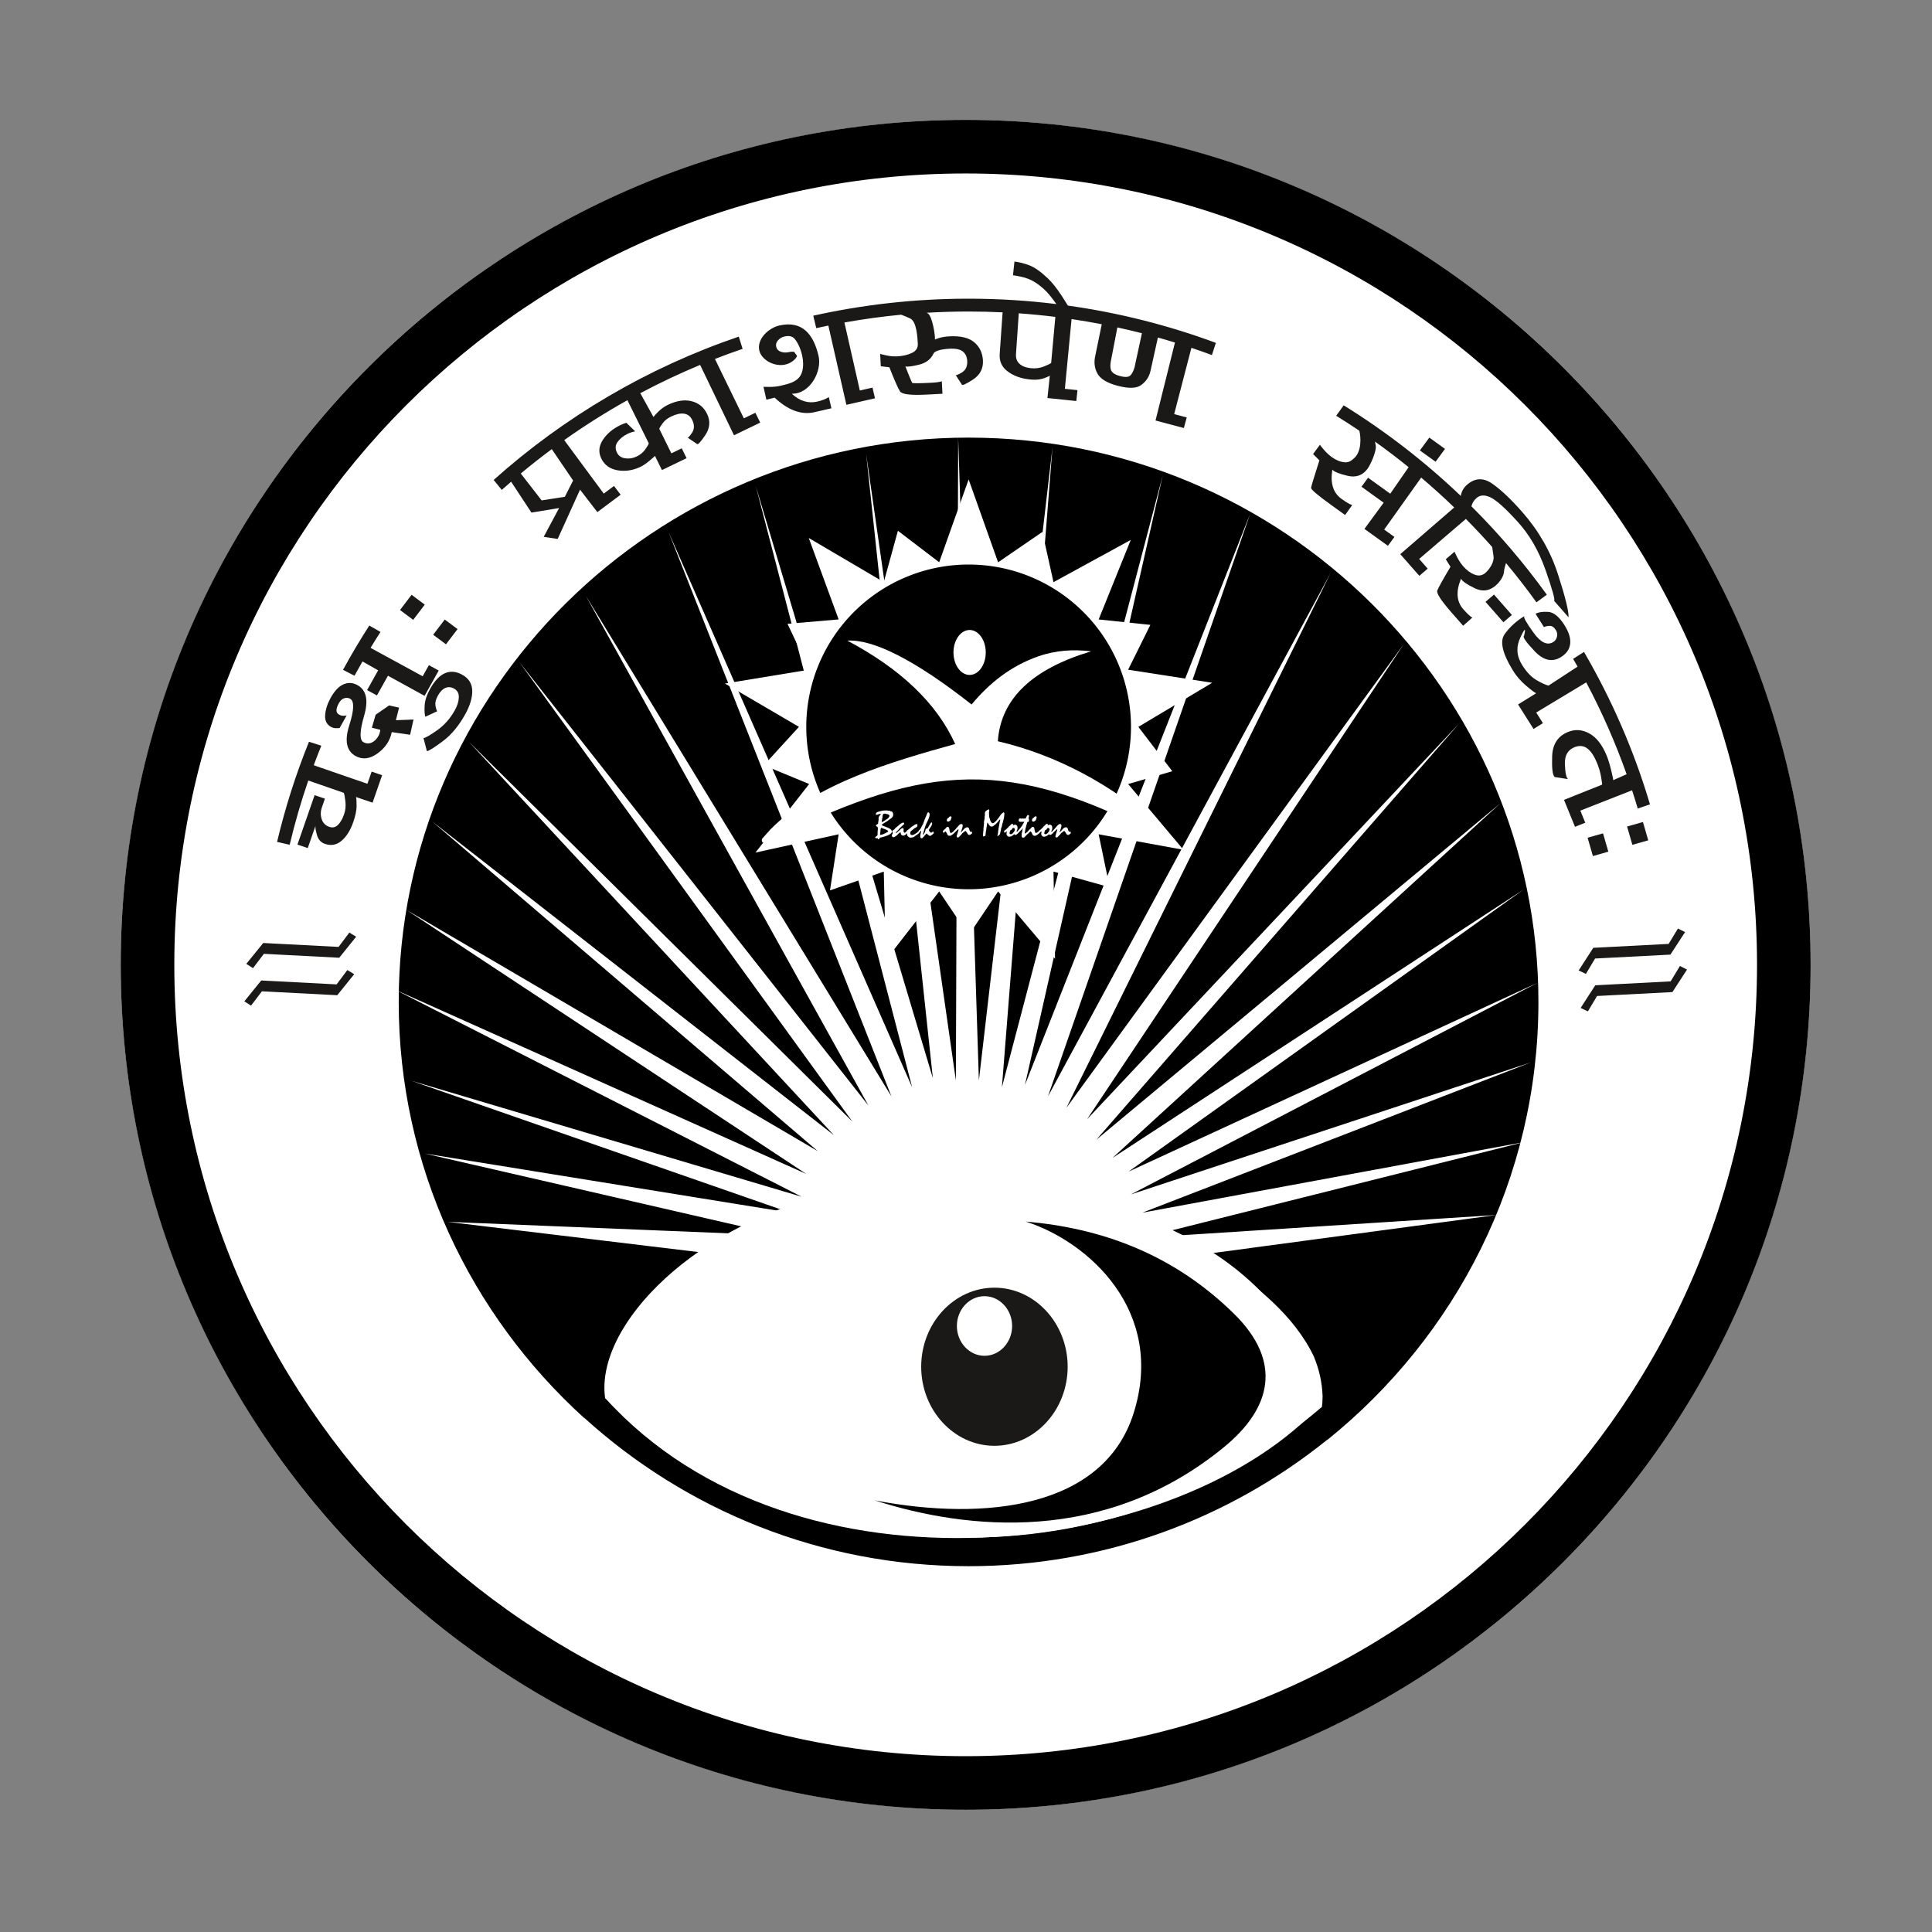 <?xml version="1.0" encoding="UTF-8" standalone="no"?>
<svg
   xmlns:dc="http://purl.org/dc/elements/1.1/"
   xmlns:cc="http://creativecommons.org/ns#"
   xmlns:rdf="http://www.w3.org/1999/02/22-rdf-syntax-ns#"
   xmlns:svg="http://www.w3.org/2000/svg"
   xmlns="http://www.w3.org/2000/svg"
   xmlns:sodipodi="http://sodipodi.sourceforge.net/DTD/sodipodi-0.dtd"
   xmlns:inkscape="http://www.inkscape.org/namespaces/inkscape"
   version="1"
   width="400"
   height="400"
   viewBox="0 0 300 300"
   id="svg4"
   sodipodi:docname="safari-pinned-tab.svg"
   inkscape:version="0.92.4 (5da689c313, 2019-01-14)">
  <rect x="0" y="0" width="300" height="300" fill="#808080" stroke="none"/>
  <defs
     id="defs8" />
  <sodipodi:namedview
     pagecolor="#ffffff"
     bordercolor="#666666"
     borderopacity="1"
     objecttolerance="10"
     gridtolerance="10"
     guidetolerance="10"
     inkscape:pageopacity="0"
     inkscape:pageshadow="2"
     inkscape:window-width="1440"
     inkscape:window-height="837"
     id="namedview6"
     showgrid="false"
     inkscape:zoom="0.74433642"
     inkscape:cx="196.91632"
     inkscape:cy="252.83576"
     inkscape:window-x="-8"
     inkscape:window-y="-8"
     inkscape:window-maximized="1"
     inkscape:current-layer="svg4" />
  <g
     transform="matrix(0.622,0,0,0.622,4.167,-358.97)"
     id="g3324">
    <circle
       inkscape:export-ydpi="300"
       inkscape:export-xdpi="300"
       r="210.937"
       cy="817.987"
       cx="234.375"
       id="path4177-4"
       style="opacity:1;fill:#ffffff;fill-opacity:1;stroke:none;stroke-width:0;stroke-linecap:round;stroke-linejoin:round;stroke-miterlimit:4;stroke-dasharray:none;stroke-dashoffset:0;stroke-opacity:1" />
    <g
       style="stroke:none"
       transform="matrix(2.498,0,0,2.498,-98.915,361.731)"
       id="g944">
      <circle
         style="fill:#ffffff;stroke:none;stroke-width:0.265"
         id="path903"
         cx="133.426"
         cy="182.653"
         r="79.753" />
      <g
         style="stroke:none"
         id="g917"
         transform="translate(6.383)">
        <path
           d="m 127.329,129.96 c 31.367,0 56.951,25.338 56.951,56.403 0,17.632 -8.244,33.416 -21.107,43.772 -0.003,-0.005 -0.005,-0.011 -0.008,-0.016 -9.797,7.889 -22.275,12.629 -35.836,12.629 -14.788,0 -28.287,-5.635 -38.427,-14.845 -0.004,0.004 -0.007,0.008 -0.011,0.013 -11.366,-10.324 -18.512,-25.138 -18.512,-41.554 0,-31.065 25.584,-56.403 56.951,-56.403 z m 35.312,96.868 0.044,-0.393 0.025,-0.667 c -0.052,-1.434 -0.338,-2.659 -0.878,-3.988 -2.002,-4.166 -5.918,-7.223 -9.694,-9.764 l -0.779,-0.498 c -4.063,-2.472 -9.305,-5.191 -13.498,-7.012 l 2.526,-0.856 -3.749,0.352 c -3.233,-1.256 -6.421,-1.899 -9.403,-1.826 -3.132,0.077 -6.191,0.722 -9.209,1.857 l -4.069,-0.383 2.723,0.923 c -8.085,3.442 -21.835,10.837 -25.095,18.857 l -0.219,0.66 -0.172,0.665 -0.123,0.669 -0.066,0.513 c 9.608,8.66 22.363,13.951 36.326,13.951 13.477,0 25.829,-4.929 35.312,-13.06 z"
           style="fill:#000000;fill-rule:evenodd;stroke:none;stroke-width:0.265"
           id="path817"
           inkscape:connector-curvature="0" />
        <path
           d="m 149.187,211.797 30.905,-4.148 -33.397,2.147 c 0.848,0.642 1.679,1.311 2.492,2.001 z m -2.864,-2.28 36.506,-9.15 -38.133,7.051 38.81,-15.013 -39.96,13.19 40.634,-21.147 -40.864,18.869 39.482,-28.193 -41.092,26.826 38.789,-35.464 -40.399,33.642 36.264,-41.602 -37.185,39.551 31.674,-47.513 -33.745,46.374 26.4,-53.432 -28.241,52.293 20.205,-58.219 -22.506,57.08 13.781,-60.969 -16.082,61.197 5.056,-63.964 -7.356,63.281 -2.07,-64.245 -0.23,64.245 -8.965,-62.601 6.665,62.373 -17.689,-59.147 15.619,60.059 -24.343,-55.491 22.273,56.402 -30.536,-50.022 28.236,50.933 -34.894,-44.331 33.284,45.926 -38.335,-37.963 36.495,39.33 -40.171,-31.37 38.561,32.965 -41.09,-24.096 39.939,26.374 -41.095,-18.415 40.635,20.693 -39.043,-11.6 37.893,13.195 -36.525,-5.913 35.196,8.097 c 5.803,-4.293 15.303,-7.686 19.597,-7.417 4.294,0.27 12.825,3.071 18.554,7.331 z m -38.249,0.159 -32.821,-1.342 29.983,3.611 c 0.923,-0.785 1.869,-1.544 2.838,-2.269 z"
           style="fill:#ffffff;fill-rule:evenodd;stroke:none;stroke-width:0.265"
           id="path819"
           inkscape:connector-curvature="0" />
        <path
           d="m 113.624,127.029 c 0,0 -0.609,0.139 -1.827,0.418 -1.261,0.234 -2.544,-0.26 -3.849,-1.482 l -0.824,0.205 -0.291,-1.294 c 0.008,0.01 0.21,0.015 0.604,0.016 0.4,7.1e-4 0.772,-0.038 1.116,-0.117 0.843,-0.193 1.484,-0.375 1.876,-0.868 0.735,-0.924 0.257,-2.935 -0.476,-3.813 -0.221,-0.265 -0.56,-0.344 -1.018,-0.24 -0.26,0.059 -0.477,0.188 -0.65,0.385 -0.173,0.197 -0.234,0.409 -0.181,0.636 0.058,0.247 0.212,0.416 0.463,0.505 0.251,0.089 0.522,0.1 0.814,0.034 0.4,-0.091 0.454,0.003 0.495,-0.048 l 0.305,0.411 c 0.036,0.155 -0.566,0.922 -1.6,0.93 -1.034,0.008 -1.984,-0.673 -2.164,-1.446 -0.27,-1.16 0.941,-2.264 1.991,-2.504 2.304,-0.527 3.426,0.878 3.931,3.043 0.36,1.545 -0.868,3.816 -2.674,3.772 0.785,0.733 1.63,0.996 2.536,0.789 0.458,-0.105 0.846,-0.253 1.163,-0.445 z m 80.018,38.177 -5.173,2.033 0.492,1.207 -1.025,0.41 -1.099,-2.693 3.804,-1.522 c 0.02,-0.008 -0.011,-0.252 -0.092,-0.734 -0.081,-0.481 -0.218,-0.957 -0.41,-1.428 -0.28,-0.687 -0.601,-1.169 -0.962,-1.447 -0.361,-0.278 -0.781,-0.326 -1.261,-0.146 -0.688,0.264 -1.018,0.824 -0.991,1.68 0.027,0.857 0.13,1.363 0.309,1.52 l -1.328,-0.205 c -0.211,-0.178 -0.295,-0.872 -0.253,-2.082 0.042,-1.21 0.579,-2.021 1.609,-2.433 0.703,-0.281 1.408,-0.227 2.115,0.164 0.707,0.391 1.28,1.126 1.721,2.205 0.16,0.392 0.311,0.883 0.453,1.471 0.142,0.588 0.21,0.917 0.204,0.988 l 1.34,-0.593 c -1.125,-3.171 -2.477,-6.237 -4.038,-9.179 l -4.997,3.012 0.671,1.063 -0.938,0.58 -1.546,-2.45 1.808,-1.119 c -0.155,-0.066 -0.498,-0.325 -1.029,-0.777 -0.531,-0.451 -0.973,-0.967 -1.326,-1.547 -1.026,-1.686 -1.293,-2.878 -0.801,-3.576 0.492,-0.698 1.151,-1.302 1.975,-1.812 -0.127,0.079 0.173,0.623 0.899,1.634 0.726,1.011 1.388,1.331 1.986,0.961 0.199,-0.123 0.325,-0.304 0.376,-0.542 0.052,-0.238 0.015,-0.455 -0.11,-0.653 -0.187,-0.296 -0.402,-0.437 -0.646,-0.424 -0.243,0.013 -0.424,0.057 -0.542,0.13 l -0.841,-1.333 c 0.254,-0.157 0.663,-0.223 1.227,-0.198 0.564,0.025 1.118,0.469 1.661,1.33 0.447,0.709 0.637,1.334 0.569,1.875 -0.068,0.541 -0.374,0.98 -0.918,1.317 -0.87,0.538 -1.745,0.344 -2.626,-0.583 -0.881,-0.927 -1.236,-1.444 -1.063,-1.551 0.194,-0.831 0.07,-0.773 -0.372,0.174 -0.442,0.947 -0.38,1.869 0.187,2.767 0.442,0.7 0.92,1.199 1.436,1.498 0.516,0.298 0.914,0.48 1.193,0.544 l 2.902,-1.897 c -0.146,-0.259 -0.294,-0.518 -0.444,-0.775 l 1.087,-0.692 c 2.774,4.758 5,9.864 6.595,15.234 l -1.222,0.418 c -0.181,-0.612 -0.371,-1.221 -0.569,-1.827 z m -17.122,-29.417 c 0.07,-0.447 0.283,-0.824 0.64,-1.132 0.782,-0.673 1.61,-0.71 2.484,-0.109 0.874,0.601 1.882,1.552 3.025,2.853 1.647,1.877 2.839,3.96 3.575,6.25 0.736,2.29 1.084,3.711 1.045,4.263 l -1.44,-1.641 c 0.113,-0.097 -0.171,-1.118 -0.852,-3.063 -0.68,-1.945 -1.622,-3.57 -2.825,-4.876 -1.195,-1.313 -2.081,-2.109 -2.66,-2.39 -0.579,-0.28 -1.045,-0.267 -1.4,0.038 -0.285,0.245 -0.46,0.527 -0.526,0.845 2.746,2.733 5.268,5.687 7.535,8.832 l -1.037,0.761 c -0.968,-1.343 -1.983,-2.652 -3.043,-3.922 -0.085,0.257 -0.179,0.579 -0.199,0.84 -0.042,0.541 -0.453,1.077 -0.848,1.417 -0.629,0.542 -1.328,0.624 -2.097,0.249 -0.769,-0.376 -1.22,-0.688 -1.354,-0.938 -0.521,1.261 -0.448,2.272 0.218,3.03 0.435,0.495 0.74,0.779 0.917,0.851 l -0.921,0.814 -1.136,-1.294 c -1.065,-1.214 -1.549,-1.954 -1.451,-2.221 0.098,-0.267 0.539,-1.06 1.321,-2.378 l -0.47,-0.753 0.883,-0.76 c -0.016,0.014 0.068,0.198 0.251,0.552 0.183,0.354 0.391,0.663 0.622,0.926 0.344,0.391 0.718,0.665 1.123,0.82 0.406,0.156 0.766,0.098 1.08,-0.173 0.379,-0.326 0.907,-1.071 0.812,-1.663 -0.061,-0.381 -0.091,-0.705 -0.133,-0.925 -0.85,-0.959 -1.728,-1.894 -2.63,-2.805 l -4.667,3.998 0.852,0.97 -0.835,0.719 -1.903,-2.168 5.39,-4.666 c -1.068,-1.029 -2.169,-2.025 -3.302,-2.986 l -3.698,5.195 1.024,0.737 -0.65,0.886 -2.347,-1.689 1.922,-2.62 -2.217,-1.595 0.659,-0.899 2.217,1.595 1.835,-2.65 c -1.093,-0.884 -2.213,-1.737 -3.359,-2.555 0.024,0.108 0.049,0.246 0.075,0.417 0.082,0.536 -0.513,1.873 -0.82,2.293 -0.49,0.668 -1.152,0.904 -1.986,0.709 -0.834,-0.195 -1.345,-0.399 -1.532,-0.612 -0.221,1.345 0.079,2.313 0.9,2.904 0.536,0.386 0.898,0.594 1.087,0.625 l -0.712,0.998 -1.4,-1.008 c -1.357,-0.977 -2.024,-1.548 -2.001,-1.715 0.023,-0.166 0.3,-1.079 0.83,-2.738 l -0.629,-0.629 0.688,-0.938 c -0.013,0.017 0.111,0.178 0.37,0.482 0.259,0.304 0.531,0.559 0.816,0.764 0.415,0.299 0.834,0.47 1.258,0.513 0.424,0.043 0.706,-0.153 1.013,-0.449 0.716,-0.69 0.638,-2.078 0.475,-2.706 -0.76,-0.512 -1.531,-1.01 -2.312,-1.493 l 0.75,-1.043 c 4.215,2.612 8.134,5.649 11.698,9.05 z m 4.261,12.622 -1.788,-2.037 0.847,-0.729 1.788,2.037 z m -6.778,-16.041 -1.569,-1.129 0.942,-1.284 1.569,1.129 z m -24.403,-11.383 -1.722,6.623 1.254,0.333 -0.286,1.058 -2.833,-0.752 1.942,-7.791 c -0.565,-0.174 -1.133,-0.342 -1.704,-0.502 l -0.741,3.345 c -0.137,0.62 -0.482,1.086 -0.947,1.417 -0.466,0.331 -1.251,0.35 -2.355,0.057 -1.063,-0.282 -1.738,-0.702 -2.024,-1.26 -0.286,-0.558 -0.322,-1.1 -0.209,-1.65 l 0.665,-3.236 c -0.999,-0.193 -2.005,-0.365 -3.018,-0.515 l -0.668,6.969 1.259,0.131 -0.116,1.089 -2.885,-0.3 0.236,-2.226 c -0.363,0.186 -0.701,0.305 -1.013,0.357 -0.312,0.053 -0.68,0.052 -1.104,-0.003 -0.849,-0.099 -1.561,-0.373 -2.137,-0.821 -0.576,-0.448 -0.801,-1.018 -0.753,-1.714 l 0.29,-4.156 c -1.128,-0.054 -2.263,-0.082 -3.404,-0.082 -1.401,0 -2.792,0.042 -4.173,0.123 0.031,0.019 0.064,0.039 0.099,0.06 0.456,0.272 0.76,2.23 0.716,2.626 -0.001,-0.021 0.14,-0.076 0.424,-0.165 0.284,-0.089 0.629,-0.144 1.035,-0.165 1.11,-0.058 1.933,0.141 2.471,0.595 0.538,0.454 0.827,1.062 0.867,1.823 0.043,0.814 -0.298,1.454 -1.022,1.921 -0.724,0.467 -1.091,0.621 -1.099,0.462 l -0.629,-0.969 c 0.006,0.106 0.211,0.039 0.615,-0.199 0.405,-0.238 0.593,-0.627 0.564,-1.166 -0.022,-0.412 -0.167,-0.728 -0.435,-0.947 -0.268,-0.219 -0.712,-0.313 -1.331,-0.281 -0.448,0.023 -0.814,0.079 -1.099,0.168 -0.284,0.089 -0.455,0.198 -0.512,0.329 -0.259,0.554 -0.73,0.917 -1.411,1.09 -0.681,0.173 -1.143,0.234 -1.392,0.183 0.407,1.028 0.629,1.573 0.67,1.634 0.041,0.061 0.675,0.06 1.902,-0.003 0.523,-0.027 0.879,-0.077 1.067,-0.151 l 0.066,1.252 -1.553,0.081 c -1.598,0.083 -2.494,-0.022 -2.686,-0.314 -0.192,-0.292 -0.547,-1.097 -1.067,-2.416 l -0.856,-0.099 -0.066,-1.252 c 0.001,0.021 0.196,0.074 0.586,0.16 0.39,0.086 0.766,0.119 1.129,0.1 0.555,-0.029 1.041,-0.141 1.456,-0.338 0.418,-0.196 0.615,-0.501 0.593,-0.913 -0.029,-0.549 -0.092,-2.223 -0.764,-2.537 -0.299,-0.14 -0.626,-0.275 -0.897,-0.374 -1.914,0.183 -3.806,0.444 -5.673,0.779 l 1.541,6.797 1.265,-0.289 0.249,1.067 -2.858,0.653 -1.803,-7.921 c -0.404,0.082 -0.807,0.168 -1.208,0.257 l -0.199,-0.832 -0.037,-0.118 0.009,-0.002 -0.07,-0.293 c 4.996,-1.111 10.188,-1.698 15.514,-1.698 2.971,0 5.9,0.183 8.777,0.538 -0.142,-0.213 -0.348,-0.489 -0.618,-0.827 -0.408,-0.511 -0.894,-0.949 -1.456,-1.317 -0.422,-0.277 -0.903,-0.474 -1.444,-0.589 -0.541,-0.115 -0.813,-0.157 -0.817,-0.125 l 0.147,-1.389 c 0.446,0.046 0.938,0.169 1.476,0.369 0.538,0.2 1.16,0.642 1.874,1.32 0.418,0.397 0.887,0.986 1.399,1.774 0.28,0.43 0.478,0.743 0.596,0.937 5.121,0.717 10.07,1.978 14.785,3.723 l -0.396,1.219 c -0.679,-0.252 -1.364,-0.493 -2.053,-0.725 z m -5.678,1.925 0.731,-3.384 c -0.812,-0.207 -1.629,-0.4 -2.452,-0.579 l -0.639,3.304 c -0.062,0.322 -0.09,0.62 -0.013,0.908 0.077,0.289 0.383,0.504 0.92,0.647 0.526,0.14 0.877,0.112 1.051,-0.083 0.174,-0.195 0.309,-0.466 0.403,-0.813 z m -8.338,-0.413 0.418,-4.605 c -1.209,-0.15 -2.428,-0.269 -3.655,-0.356 l -0.277,4.053 c -0.027,0.401 0.068,0.725 0.332,0.976 0.263,0.251 0.65,0.403 1.16,0.456 0.446,0.046 0.865,-0.006 1.257,-0.156 0.392,-0.151 0.647,-0.273 0.764,-0.367 z m -28.751,2.377 -10e-5,-7.1e-4 c 0,1e-4 0,6.1e-4 10e-5,7.1e-4 z m -12.311,0.644 1.322,2.388 c 0.025,-0.071 0.183,-0.25 0.475,-0.538 0.292,-0.288 0.606,-0.513 0.942,-0.676 0.883,-0.427 1.678,-0.552 2.383,-0.374 0.705,0.177 1.22,0.594 1.543,1.25 0.361,0.732 0.3,1.453 -0.183,2.163 -0.483,0.71 -0.759,0.993 -0.829,0.851 l -0.961,-0.648 c 0.047,0.095 0.201,-0.05 0.463,-0.436 0.262,-0.385 0.273,-0.821 0.034,-1.306 -0.178,-0.361 -0.447,-0.57 -0.807,-0.625 -0.36,-0.056 -0.795,0.04 -1.304,0.285 -0.355,0.172 -0.63,0.387 -0.824,0.645 -0.194,0.258 -0.313,0.451 -0.357,0.579 l 1.208,2.454 1.037,-0.501 0.485,0.984 -2.463,1.19 -0.703,-1.427 c 0.009,0.019 -0.169,0.182 -0.535,0.488 -0.366,0.306 -0.691,0.522 -0.974,0.647 -0.749,0.338 -1.498,0.441 -2.247,0.308 -0.749,-0.133 -1.283,-0.523 -1.601,-1.169 -0.304,-0.618 -0.255,-1.237 0.148,-1.855 0.403,-0.618 0.979,-1.108 1.728,-1.47 0.24,-0.116 0.449,-0.199 0.626,-0.249 l 0.888,0.86 c -0.235,0.031 -0.496,0.116 -0.784,0.255 -0.437,0.223 -0.767,0.494 -0.99,0.814 -0.223,0.32 -0.241,0.67 -0.054,1.05 0.159,0.323 0.435,0.514 0.826,0.572 0.391,0.058 0.769,-8e-4 1.134,-0.177 0.365,-0.176 0.648,-0.404 0.849,-0.684 0.201,-0.28 0.326,-0.49 0.375,-0.632 l -2.138,-4.315 c -2.18,1.219 -4.287,2.551 -6.315,3.987 l 3.951,5.348 1.024,-0.764 0.666,0.875 -2.33,1.739 -1.73,-2.247 -2.232,4.926 -1.399,-0.208 1.539,-2.878 -2.765,0.454 -2.03,-3.087 c -0.314,0.271 -0.625,0.545 -0.934,0.821 l -0.811,-0.997 c 7.039,-6.29 15.35,-11.208 24.496,-14.322 l 0.383,1.222 c -0.931,0.318 -1.853,0.654 -2.765,1.009 l 2.889,5.935 1.152,-0.557 0.485,0.984 -2.622,1.266 -3.384,-7.033 c -2.045,0.85 -4.04,1.794 -5.981,2.826 z m -11.943,8.027 2.085,2.687 2.317,-0.358 0.826,-1.63 -2.13,-3.135 c -1.056,0.783 -2.089,1.596 -3.098,2.436 z m -15.015,17.423 5.21,2.84 0.622,-1.111 0.981,0.539 -1.414,2.527 -3.658,-2.008 -1.103,1.971 -0.981,-0.539 1.103,-1.971 -1.564,-0.889 c -0.272,0.472 -0.539,0.948 -0.8,1.427 l -1.147,-0.587 c 0.822,-1.51 1.7,-2.986 2.627,-4.428 l 1.12,0.638 c -0.339,0.526 -0.671,1.056 -0.995,1.591 z m 9.163,2.687 c 0.654,0.359 0.987,0.893 1,1.602 0.013,0.709 -0.225,1.498 -0.711,2.368 -0.637,1.138 -1.364,2.016 -2.179,2.633 -0.816,0.617 -1.361,0.965 -1.637,1.043 l -0.345,-1.315 c 0.192,-0.016 0.646,-0.275 1.361,-0.778 0.715,-0.503 1.303,-1.166 1.764,-1.99 0.259,-0.463 0.395,-0.896 0.407,-1.301 0.013,-0.404 -0.145,-0.696 -0.472,-0.876 -0.299,-0.164 -0.589,-0.187 -0.869,-0.069 -0.28,0.118 -0.526,0.367 -0.739,0.747 -0.207,0.37 -0.294,0.689 -0.26,0.955 0.034,0.267 0.093,0.478 0.177,0.633 l -1.186,0.547 c -0.072,-0.221 -0.094,-0.59 -0.067,-1.108 0.027,-0.517 0.209,-1.077 0.546,-1.679 0.456,-0.814 0.953,-1.337 1.491,-1.568 0.538,-0.231 1.111,-0.179 1.719,0.154 z m -6.311,3.287 -0.319,1.258 1.76,-0.068 -0.338,1.52 -1.833,-0.262 c -0.175,0.859 -0.648,1.568 -1.418,2.125 -0.77,0.557 -1.501,0.646 -2.192,0.267 -0.916,-0.503 -1.129,-1.524 -0.64,-3.064 0.489,-1.54 0.519,-2.428 0.089,-2.664 -0.178,-0.098 -0.373,-0.114 -0.586,-0.05 -0.213,0.064 -0.392,0.226 -0.537,0.485 -0.155,0.278 -0.236,0.515 -0.242,0.711 -0.006,0.196 0.084,0.346 0.271,0.448 0.131,0.072 0.273,0.107 0.426,0.107 0.153,-5.3e-4 0.261,-0.014 0.324,-0.04 l -0.707,1.263 c -0.058,0.017 -0.178,0.023 -0.36,0.02 -0.182,-0.003 -0.347,-0.045 -0.497,-0.127 -0.439,-0.241 -0.636,-0.643 -0.59,-1.204 0.046,-0.562 0.232,-1.134 0.558,-1.717 0.388,-0.694 0.815,-1.14 1.281,-1.339 0.465,-0.198 0.927,-0.172 1.385,0.08 0.897,0.492 1.121,1.511 0.672,3.055 -0.449,1.544 -0.472,2.427 -0.071,2.647 0.28,0.154 0.561,0.166 0.841,0.035 0.281,-0.13 0.509,-0.365 0.687,-0.703 0.047,-0.083 0.085,-0.189 0.114,-0.318 0.029,-0.129 0.043,-0.213 0.039,-0.251 l -0.838,-0.206 0.379,-1.298 1.346,-0.931 z m -8.528,5.758 5.364,1.853 0.423,-1.216 1.046,0.357 -0.955,2.746 -1.652,-0.563 c 0.042,0.171 0.061,0.474 0.057,0.909 -0.004,0.435 -0.118,0.973 -0.34,1.613 -0.282,0.81 -0.668,1.426 -1.159,1.846 -0.491,0.42 -1.044,0.525 -1.661,0.315 -0.394,-0.134 -0.656,-0.414 -0.785,-0.838 -0.129,-0.425 -0.186,-0.741 -0.17,-0.948 l -0.767,2.206 -1.031,-0.352 1.717,-4.938 1.031,0.351 -0.303,0.87 c -0.139,0.4 -0.147,0.789 -0.024,1.167 0.123,0.378 0.365,0.634 0.725,0.768 0.34,0.127 0.636,0.071 0.888,-0.167 0.253,-0.238 0.464,-0.603 0.634,-1.093 0.136,-0.39 0.178,-0.812 0.127,-1.266 -0.051,-0.454 -0.107,-0.742 -0.166,-0.863 l -3.544,-1.231 c -0.722,2.098 -1.344,4.241 -1.861,6.424 l -1.258,-0.291 c 0.814,-3.438 1.885,-6.78 3.189,-10.006 l 1.232,0.394 c -0.262,0.646 -0.515,1.297 -0.758,1.952 z m 127.837,9.077 -0.53,-1.832 1.541,-0.438 0.53,1.831 z m 3.945,-1.121 -0.531,-1.831 1.587,-0.451 0.531,1.83 z m -117.408,-21.563 -1.158,1.521 -1.28,-0.955 1.158,-1.521 z m -3.277,-2.445 -1.157,1.522 -1.318,-0.984 1.157,-1.521 z m 116.238,40.65 -0.724,-0.343 1.461,-2.264 7.531,-0.391 0.931,-1.538 0.71,0.358 -1.462,2.25 -7.531,0.391 z m -0.198,-3.745 -0.724,-0.342 1.461,-2.265 7.53,-0.391 0.932,-1.538 0.71,0.358 -1.462,2.25 -7.531,0.391 z m -123.581,-4.131 0.684,0.415 -1.692,2.101 -7.531,-0.391 -1.089,1.433 -0.668,-0.43 1.691,-2.086 7.531,0.391 z m -0.198,3.745 0.684,0.416 -1.692,2.101 -7.531,-0.391 -1.089,1.433 -0.668,-0.43 1.691,-2.086 7.531,0.391 z"
           style="fill:#1b1918;fill-rule:evenodd;stroke:none;stroke-width:0.265"
           id="path821"
           inkscape:connector-curvature="0" />
        <path
           d="m 91.004,225.937 c -1.005,-7.337 9.154,-17.618 23.525,-20.659 3.443,-0.728 6.791,-5.451 8.471,-5.361 1.587,0.085 5.888,0.417 7.375,0.582 3.524,0.391 7.382,2.831 10.339,3.641 0.788,0.216 1.251,2.804 1.999,3.048 11.229,3.666 17.918,10.467 19.972,19.246 -14.018,15.485 -52.647,20.544 -71.681,-0.498 z"
           style="fill:#ffffff;fill-rule:evenodd;stroke:none;stroke-width:0.265"
           id="path823"
           inkscape:connector-curvature="0" />
        <path
           d="m 133.046,208.308 c 7.421,0.637 14.634,3.154 20.794,9.196 4.93,4.836 3.723,9.474 -0.95,13.317 -11.915,9.799 -25.74,8.295 -34.921,5.353 11.144,2.12 22.862,0.721 25.849,-8.696 3.245,-10.233 -4.52,-17.172 -10.772,-19.169 z"
           style="fill:#000000;fill-rule:evenodd;stroke:none;stroke-width:0.265"
           id="path825"
           inkscape:connector-curvature="0" />
        <path
           d="m 129.914,214.914 c 4.029,0 7.319,3.55 7.319,7.901 0,4.351 -3.289,7.901 -7.319,7.901 -4.032,0 -7.319,-3.55 -7.319,-7.901 0,-4.351 3.287,-7.901 7.319,-7.901 z m -0.992,0.85 c 1.519,0 2.76,1.338 2.76,2.979 0,1.64 -1.24,2.979 -2.76,2.979 -1.52,0 -2.76,-1.339 -2.76,-2.979 0,-1.641 1.239,-2.979 2.76,-2.979 z"
           style="fill:#1b1918;fill-rule:evenodd;stroke:none;stroke-width:0.265"
           id="path827"
           inkscape:connector-curvature="0" />
        <path
           d="m 127.336,134.14 2.945,8.281 4.422,-3.034 1.114,5.018 7.721,-4.219 -3.208,7.947 5.169,0.541 -2.224,4.482 8.401,1.304 -7.378,4.409 3.391,4.432 -4.414,1.28 5.529,6.572 -8.475,-1.549 1.101,5.292 -5.613,-1.564 0.155,8.715 -5.69,-6.731 -2.945,4.375 -2.945,-4.375 -5.335,6.861 -0.201,-8.845 -5.377,1.879 0.865,-5.608 -8.312,1.827 5.367,-6.851 -4.533,-1.871 3.51,-3.842 -7.392,-4.328 8.415,-1.384 -2.165,-4.586 5.11,-0.438 -2.987,-8.137 7.499,4.408 1.412,-5.129 4.123,3.145 z"
           style="fill:#ffffff;fill-rule:evenodd;stroke:none;stroke-width:0.132;stroke-linecap:butt;stroke-linejoin:miter;stroke-dasharray:none"
           id="path829"
           inkscape:connector-curvature="0" />
        <path
           d="m 127.336,142.644 a 16.226,16.226 0 0 1 16.226,16.226 16.226,16.226 0 1 1 -16.226,-16.226 z"
           style="fill:#000000;fill-rule:evenodd;stroke:none;stroke-width:0.132;stroke-linecap:butt;stroke-linejoin:miter;stroke-dasharray:none"
           id="path831"
           inkscape:connector-curvature="0" />
        <path
           d="m 107.516,169.129 c 4.511,-4.605 12.294,-6.833 18.476,-8.548 -1.863,-4.114 -5.508,-7.537 -10.776,-10.331 2.525,-0.163 6.687,1.867 12.414,6.382 1.776,-2.138 3.923,-3.853 6.663,-4.811 1.783,-0.623 3.553,-0.713 5.282,-0.502 -5.76,1.727 -9.021,4.648 -9.319,8.984 5.914,1.395 11.31,4.309 15.936,8.381 0.269,0.56 0.004,0.763 -0.847,0.572 -14.841,-7.649 -23.302,-6.351 -38.292,1.211 -0.298,0.02 -0.444,-0.096 -0.363,-0.411 z"
           style="fill:#ffffff;fill-rule:evenodd;stroke:none;stroke-width:0.265"
           id="path836"
           inkscape:connector-curvature="0" />
        <path
           d="m 127.434,149.186 a 1.612,2.245 0 0 1 1.612,2.245 1.612,2.245 0 1 1 -1.612,-2.245 z"
           style="fill:#ffffff;fill-rule:evenodd;stroke:none;stroke-width:0.265"
           id="path838"
           inkscape:connector-curvature="0" />
        <path
           d="m 118.039,169.859 c 0.012,-0.01 0.028,-0.024 0.048,-0.041 0.021,-0.018 0.047,-0.038 0.08,-0.062 0.025,-0.016 0.043,-0.032 0.054,-0.047 0.011,-0.015 0.017,-0.031 0.017,-0.047 0,-0.06 -5.3e-4,-0.097 -10e-4,-0.114 -5.3e-4,-0.016 -5.3e-4,-0.029 -5.3e-4,-0.038 0,-0.121 0.003,-0.216 0.01,-0.284 0.006,-0.069 0.014,-0.111 0.024,-0.127 l -0.004,-0.057 -0.011,-0.014 c 0,-0.014 5.3e-4,-0.026 0.001,-0.037 5.3e-4,-0.011 5.3e-4,-0.02 5.3e-4,-0.028 0,-0.069 -0.03,-0.113 -0.091,-0.133 -0.061,-0.019 -0.091,-0.058 -0.091,-0.116 0,-0.018 0.017,-0.04 0.052,-0.065 0.035,-0.026 0.086,-0.057 0.154,-0.094 0.009,-0.061 0.019,-0.129 0.028,-0.203 0.01,-0.073 0.022,-0.154 0.036,-0.243 -0.005,-0.016 -0.009,-0.03 -0.011,-0.041 -0.003,-0.011 -0.004,-0.021 -0.004,-0.029 0,-0.045 0.005,-0.085 0.015,-0.122 0.01,-0.036 0.024,-0.071 0.041,-0.104 0.011,-0.018 0.026,-0.037 0.044,-0.058 0.017,-0.021 0.038,-0.044 0.064,-0.069 0.021,-0.019 0.035,-0.036 0.045,-0.051 0.01,-0.014 0.015,-0.026 0.015,-0.035 0,-0.01 -0.004,-0.018 -0.012,-0.025 -0.008,-0.006 -0.02,-0.01 -0.035,-0.01 -0.046,0 -0.115,0.015 -0.204,0.045 -0.09,0.03 -0.158,0.045 -0.203,0.045 -0.015,0 -0.026,-0.002 -0.033,-0.006 -0.007,-0.004 -0.01,-0.01 -0.01,-0.019 0,-0.025 0.001,-0.047 0.004,-0.067 0.003,-0.019 0.005,-0.032 0.009,-0.04 0.021,-0.017 0.038,-0.032 0.05,-0.047 0.011,-0.016 0.018,-0.03 0.018,-0.046 0,-0.006 0.006,-0.014 0.019,-0.025 0.013,-0.01 0.035,-0.019 0.064,-0.027 0.115,-0.033 0.202,-0.058 0.263,-0.076 0.061,-0.018 0.096,-0.028 0.104,-0.03 0.07,-0.018 0.137,-0.03 0.201,-0.039 0.064,-0.008 0.123,-0.012 0.178,-0.012 0.006,0 0.019,0.001 0.038,0.005 0.019,0.003 0.031,0.004 0.038,0.001 0.025,-0.004 0.051,-0.008 0.079,-0.014 0.007,0 0.029,0.004 0.065,0.01 0.036,0.007 0.087,0.017 0.152,0.03 0.014,-0.003 0.029,-0.006 0.045,-0.01 0.036,0 0.067,0.006 0.091,0.018 0.024,0.011 0.044,0.026 0.057,0.047 0.017,0.004 0.035,0.006 0.051,0.006 0.033,0 0.062,0.009 0.089,0.027 0.027,0.018 0.051,0.045 0.07,0.079 0.017,0.032 0.031,0.065 0.042,0.097 0.01,0.032 0.015,0.066 0.015,0.1 0,0.067 -0.014,0.131 -0.042,0.191 -0.028,0.06 -0.07,0.116 -0.127,0.168 -0.006,0.004 -0.036,0.026 -0.091,0.067 -0.054,0.041 -0.133,0.098 -0.237,0.172 -0.011,0.008 -0.024,0.018 -0.04,0.032 -0.015,0.014 -0.033,0.029 -0.054,0.043 -0.103,0.062 -0.201,0.122 -0.297,0.179 -0.08,0.044 -0.14,0.081 -0.182,0.111 -0.041,0.03 -0.061,0.052 -0.061,0.065 0,0.025 0.01,0.048 0.031,0.067 0.022,0.019 0.054,0.037 0.098,0.052 0.064,0.023 0.136,0.049 0.216,0.078 0.08,0.029 0.165,0.064 0.257,0.104 0.009,0.003 0.02,0.008 0.033,0.015 0.013,0.008 0.028,0.016 0.044,0.025 0.108,0.041 0.187,0.091 0.239,0.15 0.052,0.058 0.078,0.126 0.078,0.204 0,0.112 -0.101,0.219 -0.301,0.32 -0.201,0.101 -0.502,0.198 -0.902,0.288 -0.006,0.018 -0.013,0.036 -0.022,0.053 -0.008,0.018 -0.015,0.035 -0.022,0.051 -0.008,0.014 -0.021,0.025 -0.037,0.034 -0.017,0.008 -0.035,0.012 -0.056,0.012 -0.024,0 -0.043,-0.008 -0.056,-0.026 -0.014,-0.017 -0.023,-0.044 -0.028,-0.08 -0.01,-0.009 -0.018,-0.013 -0.024,-0.012 l -0.107,0.029 c -0.014,-0.008 -0.027,-0.014 -0.038,-0.02 -0.012,-0.006 -0.024,-0.012 -0.036,-0.018 -0.013,-0.007 -0.022,-0.016 -0.03,-0.027 -0.008,-0.011 -0.012,-0.023 -0.012,-0.035 0,-0.012 0.005,-0.021 0.012,-0.028 0.008,-0.007 0.021,-0.015 0.036,-0.025 z m 0.577,-0.899 c -0.021,0 -0.037,0.017 -0.052,0.052 -0.014,0.035 -0.026,0.087 -0.035,0.155 -0.005,0.064 -0.01,0.127 -0.015,0.191 -0.005,0.064 -0.01,0.127 -0.015,0.19 -0.008,0.032 -0.013,0.065 -0.019,0.1 l 0.004,0.019 0.015,0.007 c 0.05,-0.013 0.106,-0.028 0.167,-0.043 0.042,0 0.068,-0.004 0.076,-0.012 0.008,-0.008 0.11,-0.056 0.303,-0.143 0.083,-0.036 0.145,-0.069 0.186,-0.1 0.042,-0.031 0.062,-0.058 0.062,-0.081 0,-0.014 -0.006,-0.027 -0.017,-0.04 -0.011,-0.013 -0.028,-0.026 -0.051,-0.04 -0.058,-0.037 -0.124,-0.072 -0.195,-0.104 -0.071,-0.03 -0.149,-0.059 -0.235,-0.084 -0.011,-0.004 -0.024,-0.008 -0.038,-0.012 -0.015,-0.005 -0.031,-0.009 -0.048,-0.014 -0.028,-0.012 -0.049,-0.023 -0.063,-0.03 -0.014,-0.008 -0.025,-0.011 -0.031,-0.011 z m 0.364,-1.423 c -0.047,0 -0.086,0.004 -0.115,0.011 -0.029,0.007 -0.051,0.018 -0.064,0.033 -0.01,0.01 -0.02,0.03 -0.031,0.059 -0.01,0.029 -0.022,0.069 -0.035,0.119 -0.005,0.028 -0.008,0.059 -0.01,0.093 -0.002,0.034 -0.003,0.071 -10e-4,0.111 -0.013,0.033 -0.028,0.061 -0.043,0.084 l 0.01,0.05 c -0.015,0.063 -0.026,0.113 -0.032,0.152 -0.006,0.037 -0.01,0.063 -0.01,0.076 0,0.019 0.004,0.032 0.012,0.04 0.007,0.007 0.018,0.011 0.032,0.011 0.012,0 0.042,-0.014 0.089,-0.041 0.047,-0.028 0.112,-0.07 0.194,-0.126 0.091,-0.06 0.161,-0.107 0.209,-0.139 0.049,-0.032 0.076,-0.051 0.084,-0.054 0.016,-0.021 0.032,-0.04 0.048,-0.06 0.015,-0.019 0.031,-0.039 0.045,-0.058 0.022,-0.026 0.037,-0.051 0.047,-0.071 0.01,-0.021 0.015,-0.04 0.015,-0.056 0,-0.03 -0.01,-0.058 -0.028,-0.082 -0.019,-0.024 -0.047,-0.045 -0.085,-0.063 -0.012,-0.005 -0.035,-0.012 -0.067,-0.023 -0.032,-0.01 -0.073,-0.02 -0.123,-0.03 -0.041,-0.012 -0.074,-0.02 -0.097,-0.027 -0.024,-0.006 -0.039,-0.01 -0.045,-0.01 z m 0.759,1.69 0.17,-0.113 c 0.006,-0.006 0.014,-0.015 0.022,-0.026 0.009,-0.01 0.019,-0.026 0.03,-0.046 0.009,-0.017 0.021,-0.03 0.035,-0.042 0.014,-0.011 0.031,-0.021 0.049,-0.03 0.01,-0.012 0.024,-0.028 0.044,-0.047 0.019,-0.019 0.042,-0.041 0.071,-0.066 0.013,-0.008 0.032,-0.019 0.053,-0.034 0.021,-0.014 0.044,-0.034 0.069,-0.058 0.114,-0.109 0.214,-0.19 0.3,-0.245 0.085,-0.054 0.158,-0.082 0.217,-0.082 0.033,0 0.056,0.007 0.072,0.021 0.015,0.014 0.023,0.034 0.023,0.059 0,0.026 -0.004,0.05 -0.014,0.07 -0.009,0.021 -0.024,0.038 -0.044,0.052 -0.031,0.023 -0.065,0.048 -0.102,0.076 -0.02,0.026 -0.044,0.054 -0.073,0.084 -0.029,0.03 -0.063,0.059 -0.101,0.088 -0.013,0.017 -0.023,0.031 -0.032,0.044 -0.006,0.006 -0.018,0.018 -0.036,0.034 -0.017,0.017 -0.04,0.036 -0.069,0.057 -0.013,0.028 -0.04,0.064 -0.081,0.108 -0.042,0.045 -0.098,0.098 -0.169,0.159 -0.008,0.009 -0.024,0.029 -0.047,0.061 -0.022,0.032 -0.052,0.073 -0.088,0.126 l 0.013,0.017 c 0.028,-0.009 0.056,-0.024 0.086,-0.045 0.029,-0.022 0.063,-0.051 0.099,-0.086 0.042,-0.04 0.077,-0.071 0.104,-0.096 0.027,-0.025 0.046,-0.041 0.058,-0.049 0.008,-0.005 0.017,-0.01 0.026,-0.015 0.008,-0.005 0.019,-0.012 0.029,-0.019 0.058,-0.069 0.112,-0.121 0.162,-0.154 0.05,-0.034 0.096,-0.051 0.138,-0.051 0.027,0 0.047,0.01 0.06,0.031 0.014,0.021 0.022,0.052 0.024,0.094 -0.003,0.064 -0.003,0.124 -0.003,0.183 -0.001,0.04 0.01,0.076 0.033,0.109 0.023,0.032 0.053,0.049 0.091,0.049 0.012,0 0.022,-0.003 0.033,-0.01 0.011,-0.006 0.022,-0.014 0.033,-0.025 0.008,-0.012 0.017,-0.022 0.025,-0.032 0.008,-0.01 0.017,-0.02 0.026,-0.03 0.005,-0.003 0.012,-0.007 0.021,-0.014 0.01,-0.006 0.019,-0.014 0.028,-0.023 0.017,0.038 0.032,0.071 0.044,0.1 0.012,0.029 0.021,0.054 0.027,0.075 -0.029,0.026 -0.057,0.054 -0.085,0.082 -0.028,0.029 -0.058,0.056 -0.089,0.081 -0.038,0.029 -0.074,0.051 -0.109,0.065 -0.035,0.015 -0.07,0.022 -0.105,0.022 -0.081,0 -0.144,-0.023 -0.188,-0.07 -0.044,-0.047 -0.07,-0.118 -0.077,-0.213 0,-0.011 -0.002,-0.023 -0.005,-0.035 -0.003,-0.012 -0.01,-0.024 -0.02,-0.037 -0.006,0.006 -0.013,0.013 -0.021,0.02 -0.008,0.007 -0.016,0.016 -0.026,0.027 -0.016,0.013 -0.036,0.029 -0.061,0.048 -0.024,0.019 -0.053,0.041 -0.085,0.068 -0.044,0.045 -0.081,0.083 -0.111,0.112 -0.03,0.029 -0.051,0.05 -0.064,0.063 -0.025,0.021 -0.054,0.043 -0.087,0.064 -0.033,0.021 -0.07,0.044 -0.112,0.067 -0.026,0.014 -0.049,0.025 -0.067,0.033 -0.019,0.008 -0.033,0.012 -0.042,0.012 -0.06,0 -0.104,-0.015 -0.133,-0.045 -0.029,-0.03 -0.043,-0.076 -0.043,-0.137 0,-0.034 0.007,-0.067 0.022,-0.098 0.014,-0.031 0.036,-0.061 0.065,-0.09 0.003,-0.017 0.004,-0.03 0.004,-0.04 0,-0.006 -0.001,-0.013 -0.004,-0.02 -0.003,-0.006 -0.008,-0.014 -0.012,-0.023 -0.008,-0.018 -0.016,-0.038 -0.026,-0.06 -0.009,-0.022 -0.019,-0.046 -0.031,-0.071 0.005,-0.005 0.012,-0.015 0.022,-0.029 0.009,-0.015 0.02,-0.033 0.033,-0.054 z m 1.384,0.084 0.017,-0.015 c 0.001,-0.014 0.01,-0.03 0.026,-0.049 0.017,-0.019 0.04,-0.041 0.07,-0.067 0.019,-0.014 0.038,-0.027 0.059,-0.04 0.021,-0.012 0.04,-0.027 0.059,-0.042 0.079,-0.069 0.155,-0.134 0.229,-0.197 0.042,-0.038 0.085,-0.071 0.128,-0.098 0.042,-0.027 0.083,-0.049 0.12,-0.065 0.026,-0.034 0.075,-0.069 0.147,-0.104 0.072,-0.036 0.13,-0.053 0.176,-0.053 0.017,0 0.031,0.005 0.042,0.015 0.01,0.01 0.017,0.023 0.019,0.038 v 0.104 c 0,0.037 -0.01,0.069 -0.031,0.098 -0.021,0.029 -0.052,0.055 -0.093,0.079 -0.028,0.012 -0.055,0.026 -0.083,0.041 -0.028,0.015 -0.055,0.029 -0.083,0.042 -0.01,0.012 -0.036,0.036 -0.08,0.071 -0.043,0.035 -0.101,0.082 -0.176,0.14 -0.033,0.026 -0.061,0.05 -0.084,0.071 -0.023,0.021 -0.038,0.038 -0.047,0.05 -0.012,0.024 -0.022,0.051 -0.029,0.08 -0.007,0.029 -0.01,0.063 -0.01,0.101 0,0.029 0.004,0.054 0.013,0.074 0.009,0.021 0.022,0.038 0.04,0.051 0.012,0.009 0.029,0.018 0.051,0.026 0.022,0.009 0.049,0.018 0.082,0.026 0.019,-0.008 0.043,-0.015 0.074,-0.022 0.031,-0.006 0.065,-0.016 0.102,-0.027 0.043,-0.025 0.086,-0.052 0.131,-0.08 0.045,-0.029 0.088,-0.057 0.133,-0.086 0.006,-0.003 0.014,-0.008 0.023,-0.012 0.01,-0.004 0.019,-0.011 0.029,-0.019 0.012,-0.017 0.029,-0.036 0.051,-0.058 0.022,-0.021 0.049,-0.046 0.08,-0.074 0.05,0.11 0.075,0.168 0.075,0.175 -0.046,0.038 -0.094,0.077 -0.141,0.117 -0.047,0.04 -0.102,0.072 -0.163,0.098 -0.02,0.017 -0.036,0.032 -0.051,0.046 -0.063,0.064 -0.135,0.111 -0.219,0.143 -0.083,0.032 -0.178,0.049 -0.285,0.049 -0.024,0 -0.045,-0.002 -0.064,-0.006 -0.019,-0.004 -0.035,-0.008 -0.047,-0.015 -0.038,-0.025 -0.069,-0.048 -0.096,-0.067 -0.027,-0.02 -0.051,-0.04 -0.069,-0.058 -0.019,-0.019 -0.033,-0.036 -0.041,-0.052 -0.011,-0.018 -0.019,-0.04 -0.024,-0.065 -0.005,-0.025 -0.006,-0.056 -0.006,-0.092 0,-0.01 0.003,-0.027 0.009,-0.05 0.006,-0.023 0.01,-0.038 0.01,-0.047 -0.009,-0.028 -0.019,-0.056 -0.032,-0.086 -0.012,-0.029 -0.027,-0.059 -0.043,-0.089 z m 1.185,0 c 0.005,-0.004 0.01,-0.009 0.015,-0.016 0.005,-0.007 0.011,-0.018 0.017,-0.033 0.008,-0.013 0.018,-0.026 0.032,-0.041 0.013,-0.014 0.029,-0.03 0.049,-0.049 0.035,-0.029 0.067,-0.065 0.095,-0.109 0.028,-0.043 0.056,-0.094 0.083,-0.15 0.036,-0.08 0.069,-0.148 0.099,-0.203 0.03,-0.056 0.058,-0.098 0.083,-0.127 0.008,-0.029 0.022,-0.075 0.045,-0.139 0.022,-0.063 0.052,-0.145 0.09,-0.247 0.036,-0.096 0.067,-0.174 0.092,-0.234 0.025,-0.06 0.044,-0.102 0.056,-0.124 0.005,-0.009 0.012,-0.02 0.02,-0.034 0.008,-0.014 0.014,-0.031 0.019,-0.051 0.018,-0.06 0.038,-0.115 0.062,-0.166 0.024,-0.051 0.048,-0.1 0.073,-0.145 0.006,-0.012 0.014,-0.021 0.024,-0.026 0.01,-0.006 0.019,-0.01 0.029,-0.01 0.051,0 0.088,0.019 0.112,0.059 0.024,0.039 0.036,0.097 0.036,0.172 0,0.085 -0.027,0.202 -0.081,0.352 -0.054,0.15 -0.136,0.332 -0.248,0.545 -0.022,0.048 -0.047,0.107 -0.073,0.176 -0.026,0.07 -0.053,0.15 -0.079,0.239 -0.022,0.07 -0.042,0.14 -0.062,0.212 -0.02,0.072 -0.041,0.143 -0.062,0.212 -0.02,0.067 -0.035,0.12 -0.045,0.159 -0.01,0.039 -0.015,0.064 -0.015,0.077 0,0.008 0.002,0.015 0.005,0.019 0.003,0.004 0.008,0.006 0.014,0.006 0.012,0 0.023,-0.004 0.033,-0.012 0.01,-0.008 0.017,-0.018 0.022,-0.032 0.025,-0.036 0.049,-0.078 0.074,-0.124 0.024,-0.047 0.049,-0.097 0.074,-0.153 l 0.006,-0.055 c 0.009,-0.084 0.028,-0.142 0.056,-0.175 0.029,-0.032 0.083,-0.059 0.162,-0.078 0.01,-0.004 0.035,-0.037 0.076,-0.102 0.04,-0.065 0.095,-0.16 0.162,-0.286 0.038,-0.067 0.069,-0.117 0.094,-0.151 0.025,-0.034 0.044,-0.051 0.056,-0.051 0.029,0 0.049,0.01 0.061,0.029 0.013,0.019 0.019,0.047 0.019,0.086 0,0.097 -0.054,0.22 -0.162,0.368 -0.108,0.148 -0.162,0.245 -0.162,0.292 0,0.033 0.028,0.084 0.086,0.151 0.058,0.068 0.105,0.102 0.143,0.102 0.013,0 0.027,-0.004 0.042,-0.012 0.016,-0.008 0.034,-0.021 0.056,-0.04 0.016,-0.012 0.032,-0.026 0.047,-0.041 0.016,-0.014 0.033,-0.028 0.052,-0.041 l 0.075,0.175 c -0.033,0.029 -0.063,0.058 -0.093,0.087 -0.029,0.029 -0.06,0.058 -0.093,0.086 -0.036,0.035 -0.072,0.061 -0.109,0.078 -0.036,0.017 -0.072,0.026 -0.109,0.026 -0.038,0 -0.101,-0.039 -0.19,-0.117 -0.09,-0.078 -0.138,-0.117 -0.144,-0.117 -0.046,0.043 -0.086,0.086 -0.122,0.129 -0.022,0.028 -0.045,0.054 -0.067,0.08 -0.022,0.026 -0.044,0.053 -0.067,0.081 -0.006,0.009 -0.017,0.019 -0.03,0.032 -0.014,0.012 -0.029,0.027 -0.047,0.043 -0.018,0.025 -0.037,0.05 -0.06,0.073 -0.022,0.023 -0.049,0.035 -0.081,0.035 -0.05,0 -0.088,-0.014 -0.113,-0.043 -0.025,-0.029 -0.038,-0.074 -0.038,-0.133 0,-0.06 0.006,-0.125 0.016,-0.193 0.011,-0.069 0.028,-0.14 0.05,-0.215 0.009,-0.035 0.015,-0.067 0.021,-0.094 0.005,-0.027 0.008,-0.051 0.008,-0.071 l -0.013,-0.019 c -0.016,0.021 -0.036,0.045 -0.061,0.072 -0.025,0.028 -0.054,0.061 -0.088,0.102 -0.005,0.004 -0.01,0.01 -0.016,0.02 -0.006,0.009 -0.019,0.028 -0.038,0.056 -0.006,-0.016 -0.014,-0.036 -0.024,-0.059 -0.009,-0.023 -0.019,-0.049 -0.029,-0.08 -0.003,-0.008 -0.006,-0.015 -0.01,-0.021 -0.003,-0.006 -0.008,-0.011 -0.013,-0.015 z m 2.443,0 0.012,-0.013 0.005,-0.019 c 0.034,-0.047 0.094,-0.107 0.179,-0.183 0.085,-0.075 0.144,-0.136 0.176,-0.183 0.013,-0.02 0.027,-0.035 0.043,-0.044 0.017,-0.008 0.033,-0.013 0.049,-0.013 0.044,0 0.081,0.011 0.11,0.033 0.03,0.022 0.051,0.056 0.06,0.1 0.009,0.04 0.017,0.079 0.024,0.118 0.008,0.04 0.014,0.08 0.019,0.12 0.008,0.025 0.019,0.063 0.031,0.115 0.013,0.051 0.022,0.08 0.028,0.088 0.006,0.012 0.016,0.021 0.028,0.027 0.013,0.006 0.028,0.008 0.047,0.008 0.022,0 0.045,-0.004 0.069,-0.012 0.024,-0.008 0.048,-0.022 0.073,-0.043 0.019,-0.016 0.038,-0.033 0.06,-0.05 0.021,-0.018 0.041,-0.034 0.061,-0.051 l 0.075,0.175 c -0.02,0.02 -0.047,0.043 -0.08,0.069 -0.033,0.026 -0.072,0.056 -0.119,0.09 -0.051,0.038 -0.095,0.066 -0.131,0.085 -0.036,0.018 -0.064,0.027 -0.083,0.027 -0.113,0 -0.188,-0.014 -0.221,-0.04 -0.034,-0.027 -0.072,-0.1 -0.113,-0.221 -0.005,-0.01 -0.013,-0.023 -0.022,-0.036 -0.01,-0.014 -0.022,-0.03 -0.034,-0.049 -0.015,-0.029 -0.028,-0.051 -0.04,-0.065 -0.011,-0.015 -0.021,-0.022 -0.028,-0.022 -0.02,0 -0.047,0.014 -0.081,0.041 -0.033,0.027 -0.075,0.068 -0.124,0.122 -0.006,-0.016 -0.014,-0.036 -0.024,-0.059 -0.009,-0.023 -0.019,-0.049 -0.029,-0.08 -0.003,-0.008 -0.006,-0.015 -0.01,-0.021 -0.003,-0.006 -0.008,-0.011 -0.013,-0.015 z m 0.784,-1.496 c 0.031,0 0.054,0.006 0.069,0.019 0.015,0.013 0.022,0.031 0.022,0.055 -0.008,0.036 -0.013,0.065 -0.019,0.089 -0.013,0.045 -0.024,0.083 -0.033,0.112 -0.009,0.029 -0.016,0.05 -0.021,0.062 -0.012,0.028 -0.027,0.052 -0.046,0.073 -0.019,0.021 -0.043,0.04 -0.07,0.056 -0.029,0.02 -0.052,0.034 -0.072,0.043 -0.019,0.008 -0.033,0.012 -0.04,0.01 -0.021,-0.003 -0.042,-0.005 -0.061,-0.007 -0.019,-10e-4 -0.038,-0.003 -0.057,-0.003 -0.017,-0.009 -0.029,-0.026 -0.038,-0.051 -0.01,-0.025 -0.014,-0.06 -0.014,-0.102 0,-0.038 0.022,-0.086 0.069,-0.143 0.045,-0.058 0.086,-0.089 0.121,-0.093 0.021,-0.027 0.046,-0.056 0.075,-0.091 0.012,-0.009 0.029,-0.016 0.049,-0.022 0.02,-0.006 0.043,-0.008 0.069,-0.008 z m 0.29,1.496 c 0.005,-0.009 0.012,-0.019 0.02,-0.029 0.008,-0.011 0.018,-0.024 0.029,-0.039 0.013,-0.01 0.029,-0.025 0.049,-0.044 0.021,-0.019 0.043,-0.041 0.068,-0.066 0.022,-0.025 0.05,-0.057 0.083,-0.094 0.032,-0.037 0.072,-0.082 0.118,-0.135 0.021,-0.022 0.045,-0.049 0.075,-0.083 0.03,-0.034 0.066,-0.073 0.107,-0.12 0.035,-0.041 0.073,-0.072 0.113,-0.093 0.04,-0.02 0.083,-0.03 0.128,-0.03 0.045,0 0.078,0.014 0.1,0.043 0.021,0.029 0.031,0.07 0.031,0.124 0,0.029 -0.01,0.085 -0.031,0.167 -0.022,0.082 -0.054,0.191 -0.1,0.326 -0.011,0.025 -0.022,0.049 -0.031,0.072 -0.008,0.016 -0.013,0.031 -0.015,0.043 -0.003,0.013 -0.004,0.023 -0.004,0.029 0,0.008 0.005,0.018 0.013,0.029 0.006,-0.004 0.012,-0.008 0.018,-0.015 0.005,-0.006 0.012,-0.014 0.019,-0.023 0.01,-0.019 0.026,-0.039 0.046,-0.06 0.021,-0.021 0.045,-0.043 0.074,-0.069 0.011,-0.021 0.026,-0.043 0.044,-0.064 0.018,-0.021 0.038,-0.04 0.061,-0.058 0.005,-0.005 0.011,-0.014 0.02,-0.025 0.008,-0.012 0.018,-0.023 0.029,-0.036 0.017,-0.016 0.036,-0.034 0.058,-0.051 0.022,-0.018 0.049,-0.036 0.079,-0.055 0.034,-0.018 0.064,-0.032 0.091,-0.042 0.027,-0.01 0.051,-0.015 0.07,-0.015 0.039,0 0.073,0.01 0.103,0.029 0.03,0.019 0.056,0.049 0.077,0.089 0.025,0.078 0.049,0.151 0.072,0.218 0.013,0.039 0.029,0.069 0.045,0.087 0.017,0.019 0.036,0.029 0.058,0.029 0.016,0 0.031,-0.003 0.044,-0.01 0.013,-0.006 0.025,-0.015 0.036,-0.029 l 0.075,0.175 c -0.021,0.017 -0.043,0.036 -0.066,0.055 -0.022,0.019 -0.044,0.037 -0.065,0.055 -0.029,0.027 -0.056,0.045 -0.081,0.056 -0.025,0.011 -0.05,0.016 -0.075,0.016 -0.029,0 -0.056,-0.006 -0.083,-0.019 -0.026,-0.013 -0.049,-0.032 -0.068,-0.057 -0.01,-0.01 -0.022,-0.029 -0.037,-0.056 -0.015,-0.027 -0.033,-0.061 -0.052,-0.102 -0.017,-0.016 -0.035,-0.038 -0.056,-0.065 -0.021,-0.027 -0.045,-0.059 -0.072,-0.096 l -0.017,-0.006 c -0.024,0.008 -0.047,0.019 -0.07,0.034 -0.023,0.015 -0.048,0.035 -0.074,0.059 -0.056,0.051 -0.097,0.082 -0.122,0.095 -0.025,0.013 -0.042,0.027 -0.051,0.044 -0.017,0.03 -0.047,0.069 -0.09,0.117 -0.042,0.049 -0.096,0.105 -0.16,0.171 -0.016,0.016 -0.033,0.032 -0.049,0.049 -0.016,0.016 -0.033,0.031 -0.049,0.046 -0.017,0.014 -0.035,0.024 -0.056,0.03 -0.021,0.006 -0.043,0.008 -0.068,0.008 -0.051,0 -0.078,-0.018 -0.082,-0.052 -0.005,-0.034 -0.008,-0.07 -0.012,-0.105 0.019,-0.053 0.04,-0.12 0.064,-0.199 0.024,-0.08 0.051,-0.172 0.083,-0.279 0,-0.006 0.002,-0.015 0.006,-0.025 0.005,-0.011 0.01,-0.025 0.016,-0.043 0.006,-0.016 0.01,-0.03 0.013,-0.043 0.003,-0.012 0.004,-0.023 0.004,-0.031 0,-0.009 -0.003,-0.016 -0.01,-0.021 -0.006,-0.005 -0.016,-0.007 -0.029,-0.007 -0.013,0 -0.029,0.007 -0.05,0.023 -0.021,0.015 -0.045,0.039 -0.074,0.072 -0.035,0.038 -0.063,0.068 -0.085,0.089 -0.021,0.021 -0.035,0.034 -0.043,0.038 -0.013,0.008 -0.028,0.021 -0.044,0.038 -0.017,0.017 -0.036,0.035 -0.057,0.055 -0.003,0.005 -0.006,0.013 -0.011,0.023 -0.005,0.01 -0.013,0.021 -0.024,0.034 -0.005,-0.019 -0.013,-0.043 -0.026,-0.071 -0.012,-0.028 -0.029,-0.062 -0.049,-0.104 z"
           style="fill:#ffffff;fill-rule:evenodd;stroke:none;stroke-width:0.265"
           id="path840"
           inkscape:connector-curvature="0" />
        <path
           d="m 128.941,167.996 c -0.004,-0.025 -0.008,-0.052 -0.013,-0.08 0,0.012 0.002,0.003 0.006,-0.026 0.003,-0.029 0.008,-0.079 0.015,-0.15 0.01,-0.014 0.017,-0.026 0.022,-0.037 0.004,-0.011 0.008,-0.021 0.012,-0.03 -0.012,-0.014 -0.02,-0.025 -0.026,-0.035 -0.006,-0.01 -0.008,-0.018 -0.008,-0.024 0.01,-0.077 0.019,-0.15 0.028,-0.22 0.001,-0.019 0.012,-0.041 0.033,-0.065 0.021,-0.024 0.049,-0.05 0.085,-0.078 0.029,-0.024 0.057,-0.045 0.085,-0.061 0.028,-0.016 0.054,-0.03 0.079,-0.04 0.034,-0.012 0.054,-0.021 0.06,-0.028 0.006,-0.008 0.013,-0.012 0.021,-0.012 0.021,0 0.036,0.01 0.046,0.03 0.011,0.02 0.016,0.051 0.016,0.091 0,0.021 -0.005,0.051 -0.016,0.089 -0.011,0.038 -0.016,0.066 -0.016,0.084 0,0.008 0.001,0.037 0.003,0.087 0.002,0.051 0.004,0.123 0.008,0.218 0.001,0.068 0.011,0.141 0.029,0.218 0.019,0.077 0.042,0.157 0.07,0.241 0.039,0.109 0.081,0.19 0.126,0.243 0.045,0.054 0.095,0.081 0.149,0.081 0.042,0 0.099,-0.028 0.169,-0.084 0.07,-0.056 0.153,-0.139 0.247,-0.251 0.073,-0.086 0.138,-0.166 0.195,-0.241 0.056,-0.074 0.103,-0.143 0.138,-0.205 0.033,-0.056 0.07,-0.106 0.115,-0.15 0.044,-0.044 0.094,-0.085 0.15,-0.121 0.017,-0.01 0.032,-0.019 0.043,-0.025 0.011,-0.006 0.021,-0.01 0.027,-0.01 0.022,0 0.04,0.017 0.051,0.051 0.012,0.034 0.018,0.085 0.018,0.151 -0.008,0.062 -0.013,0.124 -0.019,0.185 -0.011,0.095 -0.028,0.194 -0.05,0.296 -0.022,0.102 -0.051,0.208 -0.085,0.319 -0.018,0.056 -0.033,0.104 -0.045,0.146 -0.012,0.042 -0.021,0.077 -0.026,0.106 -0.003,0.016 -0.006,0.037 -0.01,0.061 -0.004,0.025 -0.009,0.053 -0.014,0.086 -0.012,0.032 -0.026,0.064 -0.041,0.095 -0.013,0.025 -0.023,0.056 -0.032,0.091 -0.008,0.036 -0.015,0.077 -0.021,0.124 0,0.008 -5.3e-4,0.02 -0.002,0.034 -0.001,0.014 -0.003,0.028 -0.004,0.043 -0.029,0.129 -0.058,0.254 -0.088,0.376 -0.003,0.012 -0.008,0.026 -0.017,0.043 -0.017,0.005 -0.035,0.016 -0.056,0.032 -0.021,0.017 -0.042,0.04 -0.065,0.069 -0.022,0.025 -0.041,0.044 -0.056,0.056 -0.015,0.012 -0.026,0.018 -0.033,0.018 -0.01,0 -0.019,-0.003 -0.025,-0.01 -0.006,-0.006 -0.009,-0.017 -0.009,-0.032 0.001,-0.01 0.003,-0.019 0.006,-0.025 0.017,-0.043 0.033,-0.105 0.045,-0.186 0.013,-0.081 0.026,-0.181 0.036,-0.3 0.001,-0.025 0.011,-0.093 0.03,-0.205 0.019,-0.111 0.047,-0.265 0.083,-0.463 0.005,-0.032 0.012,-0.071 0.02,-0.117 0.008,-0.046 0.019,-0.099 0.031,-0.159 0.009,-0.03 0.016,-0.056 0.022,-0.078 0.006,-0.022 0.008,-0.038 0.008,-0.049 0,-0.013 -0.002,-0.022 -0.006,-0.027 -0.004,-0.006 -0.011,-0.009 -0.02,-0.009 -0.008,0 -0.021,0.01 -0.041,0.03 -0.02,0.019 -0.045,0.049 -0.075,0.088 -0.018,0.021 -0.036,0.044 -0.054,0.068 -0.018,0.025 -0.037,0.048 -0.057,0.071 -0.034,0.036 -0.065,0.069 -0.094,0.1 l -0.139,0.141 c -0.012,0.008 -0.028,0.017 -0.045,0.029 -0.019,0.011 -0.04,0.025 -0.065,0.04 -0.024,0.038 -0.062,0.071 -0.114,0.098 -0.052,0.027 -0.099,0.041 -0.144,0.041 -0.052,0 -0.103,-0.017 -0.151,-0.05 -0.048,-0.034 -0.095,-0.085 -0.14,-0.155 -0.02,-0.034 -0.04,-0.069 -0.059,-0.102 -0.019,-0.034 -0.04,-0.069 -0.063,-0.103 l -0.01,0.002 c -0.006,0.008 -0.018,0.059 -0.035,0.154 -0.017,0.095 -0.038,0.234 -0.065,0.417 -0.029,0.188 -0.051,0.337 -0.066,0.444 -0.015,0.107 -0.022,0.177 -0.022,0.208 -0.003,0.043 -0.01,0.076 -0.024,0.1 -0.013,0.023 -0.033,0.037 -0.061,0.041 -0.013,0.001 -0.033,0.005 -0.058,0.01 -0.025,0.006 -0.054,0.013 -0.09,0.022 -0.006,-10e-4 -0.012,-0.003 -0.017,-0.006 -0.005,-0.003 -0.007,-0.008 -0.007,-0.014 l 0.011,-0.071 -0.019,-0.072 c 0.008,-0.04 0.015,-0.077 0.022,-0.114 0.005,-0.076 0.01,-0.147 0.013,-0.214 0.001,-0.014 0.006,-0.038 0.014,-0.07 0.008,-0.033 0.012,-0.058 0.012,-0.074 0,-0.008 -0.002,-0.021 -0.006,-0.039 -0.004,-0.017 -0.006,-0.03 -0.006,-0.039 0,-0.069 0.011,-0.172 0.033,-0.309 0.022,-0.137 0.033,-0.24 0.033,-0.311 -0.004,-0.029 -0.008,-0.058 -0.013,-0.087 0.006,-0.045 0.017,-0.102 0.03,-0.17 0.013,-0.069 0.029,-0.148 0.047,-0.24 z m 1.923,1.314 c 0.009,-0.009 0.018,-0.021 0.027,-0.035 0.01,-0.015 0.021,-0.03 0.033,-0.049 l 0.144,-0.1 c 0.018,-0.021 0.045,-0.049 0.081,-0.082 0.036,-0.033 0.082,-0.074 0.135,-0.122 0.006,-0.014 0.017,-0.03 0.031,-0.049 0.015,-0.018 0.032,-0.036 0.052,-0.054 0.017,-0.016 0.035,-0.032 0.052,-0.046 0.017,-0.015 0.034,-0.029 0.049,-0.043 0.019,-0.019 0.037,-0.038 0.054,-0.057 0.017,-0.019 0.034,-0.037 0.051,-0.055 0.02,-0.018 0.041,-0.032 0.062,-0.042 0.021,-0.01 0.044,-0.015 0.069,-0.015 0.028,0 0.049,0.003 0.063,0.01 0.015,0.007 0.022,0.017 0.024,0.03 -0.013,0.029 -0.026,0.058 -0.039,0.087 l 0.011,0.018 c 0.055,-0.022 0.098,-0.038 0.129,-0.048 0.031,-0.01 0.051,-0.015 0.06,-0.015 0.092,0 0.16,0.028 0.206,0.084 0.045,0.056 0.069,0.142 0.069,0.255 0,0.022 -0.003,0.047 -0.008,0.076 -0.005,0.029 -0.013,0.06 -0.024,0.095 -0.013,0.038 -0.026,0.069 -0.04,0.095 -0.015,0.026 -0.028,0.044 -0.04,0.055 0.005,0.016 0.011,0.028 0.017,0.034 0.006,0.007 0.015,0.011 0.024,0.011 0.01,0 0.021,-0.003 0.031,-0.01 0.01,-0.006 0.024,-0.015 0.038,-0.029 0.012,0.028 0.024,0.057 0.036,0.087 0.012,0.03 0.024,0.059 0.036,0.088 -0.022,0.02 -0.044,0.04 -0.066,0.059 -0.021,0.019 -0.043,0.037 -0.067,0.055 -0.029,0.024 -0.056,0.041 -0.081,0.052 -0.026,0.01 -0.051,0.016 -0.076,0.016 -0.029,0 -0.052,-0.007 -0.071,-0.021 -0.019,-0.014 -0.034,-0.034 -0.045,-0.059 -0.031,0.042 -0.069,0.08 -0.113,0.115 -0.044,0.035 -0.094,0.063 -0.147,0.086 -0.031,0.015 -0.06,0.027 -0.085,0.035 -0.026,0.008 -0.049,0.013 -0.07,0.013 -0.006,0 -0.019,0.002 -0.036,0.007 -0.019,0.005 -0.033,0.008 -0.044,0.008 -0.071,0 -0.136,-0.03 -0.194,-0.091 -0.058,-0.061 -0.086,-0.128 -0.086,-0.203 0,-0.03 0.007,-0.071 0.021,-0.12 0.013,-0.05 0.021,-0.079 0.021,-0.088 0,-0.009 -0.003,-0.016 -0.008,-0.022 -0.006,-0.005 -0.013,-0.008 -0.024,-0.008 -0.006,0 -0.021,0.01 -0.045,0.029 -0.024,0.019 -0.058,0.046 -0.101,0.082 -0.004,0.005 -0.008,0.013 -0.013,0.023 -0.005,0.01 -0.013,0.021 -0.024,0.034 -0.01,-0.029 -0.021,-0.058 -0.034,-0.088 -0.012,-0.03 -0.026,-0.059 -0.041,-0.087 z m 0.903,-0.346 c -0.006,10e-4 -0.015,0.008 -0.028,0.02 -0.011,0.012 -0.023,0.027 -0.035,0.045 -0.017,0.029 -0.037,0.06 -0.06,0.095 -0.014,0.016 -0.029,0.027 -0.044,0.035 -0.016,0.008 -0.034,0.014 -0.054,0.018 -0.012,10e-4 -0.026,0.014 -0.039,0.037 -0.014,0.023 -0.028,0.058 -0.042,0.102 -0.013,0.04 -0.024,0.072 -0.03,0.1 -0.006,0.028 -0.009,0.051 -0.009,0.071 0,0.035 0.008,0.061 0.026,0.08 0.017,0.018 0.044,0.027 0.081,0.027 0.058,0 0.11,-0.016 0.158,-0.049 0.048,-0.032 0.094,-0.081 0.137,-0.145 0.02,-0.024 0.038,-0.047 0.056,-0.069 0.01,-0.007 0.018,-0.019 0.024,-0.037 0.006,-0.017 0.012,-0.038 0.019,-0.064 l 0.034,-0.108 c -0.011,-0.038 -0.022,-0.068 -0.032,-0.09 -0.01,-0.022 -0.02,-0.036 -0.03,-0.041 -0.006,-0.004 -0.02,-0.008 -0.042,-0.012 -0.021,-0.005 -0.052,-0.009 -0.092,-0.014 z m 0.454,0.346 0.008,-0.015 c 0.007,-0.01 0.017,-0.023 0.029,-0.038 0.012,-0.015 0.026,-0.033 0.042,-0.053 0.088,-0.084 0.175,-0.183 0.26,-0.298 0.085,-0.116 0.168,-0.249 0.251,-0.399 0.01,-0.014 0.022,-0.032 0.034,-0.055 0.013,-0.023 0.026,-0.051 0.042,-0.086 0,-0.008 -0.002,-0.014 -0.006,-0.017 -0.004,-0.004 -0.01,-0.006 -0.019,-0.006 -0.007,0 -0.019,0.002 -0.036,0.006 -0.017,0.005 -0.029,0.006 -0.038,0.006 h -0.235 c -0.01,0 -0.026,-5.3e-4 -0.05,-0.002 -0.023,-10e-4 -0.04,-0.002 -0.049,-0.002 -0.013,-0.006 -0.024,-0.012 -0.035,-0.016 -0.011,-0.004 -0.021,-0.009 -0.031,-0.014 -0.015,-0.005 -0.026,-0.012 -0.035,-0.02 -0.008,-0.008 -0.012,-0.018 -0.012,-0.03 0,-0.081 0.008,-0.142 0.026,-0.186 0.017,-0.043 0.042,-0.064 0.078,-0.064 0.035,0 0.068,0.001 0.099,0.005 0.031,0.003 0.058,0.007 0.082,0.012 0.018,-0.004 0.036,-0.008 0.052,-0.012 0.033,0 0.062,0.001 0.086,0.004 0.024,0.003 0.042,0.006 0.054,0.01 0.017,-0.004 0.033,-0.007 0.048,-0.01 0.015,-0.003 0.033,-0.006 0.052,-0.01 l 0.062,0.019 c 0.044,-0.005 0.091,-0.067 0.14,-0.186 0.049,-0.118 0.103,-0.178 0.159,-0.178 0.029,0 0.053,0.01 0.069,0.029 0.016,0.019 0.024,0.047 0.024,0.084 0,0.029 -0.008,0.067 -0.026,0.115 -0.017,0.047 -0.026,0.083 -0.029,0.107 0.003,0.005 0.006,0.01 0.01,0.016 0.005,0.006 0.011,0.012 0.02,0.02 0.008,0.005 0.013,0.014 0.016,0.025 0.003,0.012 0.004,0.027 0.004,0.045 0,0.076 -0.003,0.135 -0.01,0.175 -0.007,0.041 -0.018,0.062 -0.033,0.063 l -0.128,0.027 c -0.003,0.013 -0.006,0.029 -0.009,0.047 -0.004,0.018 -0.009,0.04 -0.015,0.063 -0.021,0.064 -0.045,0.144 -0.071,0.241 -0.026,0.097 -0.056,0.212 -0.088,0.345 -0.02,0.106 -0.035,0.192 -0.046,0.258 -0.011,0.066 -0.016,0.11 -0.016,0.133 0,0.02 0.003,0.036 0.01,0.045 0.006,0.01 0.015,0.015 0.028,0.015 0.007,0 0.035,-0.018 0.081,-0.055 0.047,-0.037 0.113,-0.091 0.197,-0.163 l 0.073,0.175 c -0.013,0.014 -0.03,0.03 -0.052,0.049 -0.022,0.019 -0.049,0.04 -0.081,0.061 -0.013,0.014 -0.028,0.029 -0.047,0.047 -0.019,0.017 -0.04,0.037 -0.062,0.06 -0.022,0.025 -0.045,0.051 -0.067,0.076 -0.022,0.025 -0.044,0.05 -0.067,0.074 -0.03,0.033 -0.06,0.057 -0.088,0.071 -0.029,0.015 -0.056,0.022 -0.081,0.022 -0.055,0 -0.096,-0.016 -0.123,-0.049 -0.027,-0.033 -0.04,-0.083 -0.04,-0.15 0,-0.073 0.003,-0.137 0.008,-0.19 0.005,-0.054 0.013,-0.097 0.024,-0.13 0.005,-0.01 0.009,-0.019 0.011,-0.027 0,-0.012 0.002,-0.03 0.006,-0.051 0.004,-0.021 0.008,-0.047 0.013,-0.076 0.007,-0.049 0.015,-0.098 0.024,-0.148 0.013,-0.03 0.028,-0.062 0.043,-0.097 0,-0.006 -0.005,-0.012 -0.015,-0.017 l -0.019,0.011 c -0.019,0.03 -0.044,0.062 -0.074,0.096 -0.03,0.034 -0.065,0.069 -0.107,0.106 -0.063,0.062 -0.129,0.124 -0.195,0.188 -0.004,0.006 -0.011,0.015 -0.021,0.029 -0.01,0.012 -0.021,0.029 -0.034,0.047 -0.006,-0.015 -0.014,-0.034 -0.024,-0.058 -0.009,-0.023 -0.019,-0.05 -0.029,-0.08 -0.003,-0.008 -0.006,-0.015 -0.01,-0.021 -0.003,-0.006 -0.008,-0.011 -0.013,-0.015 z m 1.04,0 0.012,-0.013 0.005,-0.019 c 0.034,-0.047 0.094,-0.107 0.179,-0.183 0.085,-0.075 0.144,-0.136 0.176,-0.183 0.013,-0.02 0.027,-0.035 0.043,-0.044 0.017,-0.008 0.033,-0.013 0.049,-0.013 0.043,0 0.081,0.011 0.11,0.033 0.03,0.022 0.051,0.056 0.06,0.1 0.009,0.04 0.017,0.079 0.024,0.118 0.008,0.04 0.014,0.08 0.019,0.12 0.008,0.025 0.019,0.063 0.031,0.115 0.013,0.051 0.022,0.08 0.028,0.088 0.006,0.012 0.016,0.021 0.028,0.027 0.013,0.006 0.028,0.008 0.047,0.008 0.022,0 0.045,-0.004 0.069,-0.012 0.024,-0.008 0.048,-0.022 0.073,-0.043 0.019,-0.016 0.038,-0.033 0.06,-0.05 0.021,-0.018 0.041,-0.034 0.061,-0.051 l 0.075,0.175 c -0.02,0.02 -0.047,0.043 -0.08,0.069 -0.033,0.026 -0.072,0.056 -0.119,0.09 -0.051,0.038 -0.095,0.066 -0.131,0.085 -0.036,0.018 -0.063,0.027 -0.083,0.027 -0.113,0 -0.188,-0.014 -0.221,-0.04 -0.034,-0.027 -0.072,-0.1 -0.113,-0.221 -0.005,-0.01 -0.013,-0.023 -0.022,-0.036 -0.01,-0.014 -0.022,-0.03 -0.034,-0.049 -0.015,-0.029 -0.028,-0.051 -0.04,-0.065 -0.011,-0.015 -0.021,-0.022 -0.028,-0.022 -0.02,0 -0.047,0.014 -0.081,0.041 -0.033,0.027 -0.075,0.068 -0.124,0.122 -0.006,-0.016 -0.014,-0.036 -0.024,-0.059 -0.009,-0.023 -0.019,-0.049 -0.029,-0.08 -0.003,-0.008 -0.006,-0.015 -0.01,-0.021 -0.003,-0.006 -0.008,-0.011 -0.013,-0.015 z m 0.784,-1.496 c 0.031,0 0.054,0.006 0.069,0.019 0.015,0.013 0.022,0.031 0.022,0.055 -0.008,0.036 -0.013,0.065 -0.019,0.089 -0.013,0.045 -0.024,0.083 -0.033,0.112 -0.009,0.029 -0.016,0.05 -0.021,0.062 -0.012,0.028 -0.027,0.052 -0.046,0.073 -0.019,0.021 -0.043,0.04 -0.07,0.056 -0.029,0.02 -0.052,0.034 -0.072,0.043 -0.019,0.008 -0.033,0.012 -0.04,0.01 -0.021,-0.003 -0.042,-0.005 -0.061,-0.007 -0.019,-0.001 -0.038,-0.003 -0.057,-0.003 -0.017,-0.009 -0.029,-0.026 -0.038,-0.051 -0.01,-0.025 -0.014,-0.06 -0.014,-0.102 0,-0.038 0.022,-0.086 0.069,-0.143 0.045,-0.058 0.086,-0.089 0.121,-0.093 0.021,-0.027 0.046,-0.056 0.075,-0.091 0.012,-0.009 0.029,-0.016 0.049,-0.022 0.02,-0.006 0.043,-0.008 0.069,-0.008 z m 0.29,1.496 c 0.009,-0.009 0.018,-0.021 0.027,-0.035 0.01,-0.015 0.021,-0.03 0.033,-0.049 l 0.144,-0.1 c 0.018,-0.021 0.045,-0.049 0.081,-0.082 0.036,-0.033 0.081,-0.074 0.135,-0.122 0.006,-0.014 0.017,-0.03 0.031,-0.049 0.015,-0.018 0.032,-0.036 0.052,-0.054 0.017,-0.016 0.035,-0.032 0.052,-0.046 0.017,-0.015 0.034,-0.029 0.049,-0.043 0.019,-0.019 0.037,-0.038 0.054,-0.057 0.017,-0.019 0.034,-0.037 0.051,-0.055 0.02,-0.018 0.041,-0.032 0.062,-0.042 0.021,-0.01 0.044,-0.015 0.069,-0.015 0.028,0 0.049,0.003 0.063,0.01 0.015,0.007 0.022,0.017 0.024,0.03 -0.013,0.029 -0.026,0.058 -0.039,0.087 l 0.011,0.018 c 0.055,-0.022 0.098,-0.038 0.129,-0.048 0.031,-0.01 0.051,-0.015 0.06,-0.015 0.092,0 0.16,0.028 0.206,0.084 0.045,0.056 0.069,0.142 0.069,0.255 0,0.022 -0.003,0.047 -0.008,0.076 -0.005,0.029 -0.013,0.06 -0.024,0.095 -0.013,0.038 -0.026,0.069 -0.04,0.095 -0.015,0.026 -0.028,0.044 -0.04,0.055 0.005,0.016 0.011,0.028 0.017,0.034 0.006,0.007 0.015,0.011 0.024,0.011 0.01,0 0.021,-0.003 0.031,-0.01 0.01,-0.006 0.024,-0.015 0.038,-0.029 0.012,0.028 0.024,0.057 0.036,0.087 0.012,0.03 0.024,0.059 0.036,0.088 -0.022,0.02 -0.044,0.04 -0.066,0.059 -0.021,0.019 -0.044,0.037 -0.067,0.055 -0.029,0.024 -0.056,0.041 -0.081,0.052 -0.026,0.01 -0.051,0.016 -0.076,0.016 -0.029,0 -0.052,-0.007 -0.071,-0.021 -0.019,-0.014 -0.034,-0.034 -0.045,-0.059 -0.031,0.042 -0.069,0.08 -0.113,0.115 -0.044,0.035 -0.094,0.063 -0.147,0.086 -0.031,0.015 -0.06,0.027 -0.085,0.035 -0.026,0.008 -0.049,0.013 -0.07,0.013 -0.006,0 -0.019,0.002 -0.036,0.007 -0.019,0.005 -0.033,0.008 -0.044,0.008 -0.071,0 -0.136,-0.03 -0.194,-0.091 -0.058,-0.061 -0.086,-0.128 -0.086,-0.203 0,-0.03 0.007,-0.071 0.021,-0.12 0.013,-0.05 0.021,-0.079 0.021,-0.088 0,-0.009 -0.003,-0.016 -0.008,-0.022 -0.006,-0.005 -0.013,-0.008 -0.024,-0.008 -0.006,0 -0.021,0.01 -0.045,0.029 -0.024,0.019 -0.058,0.046 -0.101,0.082 -0.004,0.005 -0.008,0.013 -0.013,0.023 -0.005,0.01 -0.013,0.021 -0.024,0.034 -0.01,-0.029 -0.021,-0.058 -0.034,-0.088 -0.012,-0.03 -0.026,-0.059 -0.041,-0.087 z m 0.903,-0.346 c -0.006,10e-4 -0.015,0.008 -0.028,0.02 -0.011,0.012 -0.023,0.027 -0.035,0.045 -0.017,0.029 -0.037,0.06 -0.06,0.095 -0.014,0.016 -0.029,0.027 -0.044,0.035 -0.016,0.008 -0.034,0.014 -0.054,0.018 -0.012,10e-4 -0.026,0.014 -0.039,0.037 -0.014,0.023 -0.028,0.058 -0.042,0.102 -0.013,0.04 -0.024,0.072 -0.03,0.1 -0.006,0.028 -0.009,0.051 -0.009,0.071 0,0.035 0.008,0.061 0.026,0.08 0.017,0.018 0.044,0.027 0.081,0.027 0.058,0 0.11,-0.016 0.158,-0.049 0.048,-0.032 0.094,-0.081 0.137,-0.145 0.02,-0.024 0.038,-0.047 0.056,-0.069 0.01,-0.007 0.018,-0.019 0.024,-0.037 0.006,-0.017 0.012,-0.038 0.019,-0.064 l 0.034,-0.108 c -0.011,-0.038 -0.022,-0.068 -0.032,-0.09 -0.01,-0.022 -0.02,-0.036 -0.03,-0.041 -0.006,-0.004 -0.02,-0.008 -0.042,-0.012 -0.021,-0.005 -0.052,-0.009 -0.092,-0.014 z m 0.454,0.346 c 0.005,-0.009 0.012,-0.019 0.02,-0.029 0.008,-0.011 0.018,-0.024 0.029,-0.039 0.013,-0.01 0.029,-0.025 0.049,-0.044 0.021,-0.019 0.043,-0.041 0.068,-0.066 0.022,-0.025 0.05,-0.057 0.083,-0.094 0.032,-0.037 0.072,-0.082 0.118,-0.135 0.021,-0.022 0.045,-0.049 0.075,-0.083 0.03,-0.034 0.066,-0.073 0.107,-0.12 0.035,-0.041 0.073,-0.072 0.113,-0.093 0.04,-0.02 0.083,-0.03 0.128,-0.03 0.045,0 0.078,0.014 0.1,0.043 0.021,0.029 0.031,0.07 0.031,0.124 0,0.029 -0.01,0.085 -0.031,0.167 -0.022,0.082 -0.054,0.191 -0.1,0.326 -0.011,0.025 -0.022,0.049 -0.032,0.072 -0.008,0.016 -0.013,0.031 -0.015,0.043 -0.003,0.013 -0.004,0.023 -0.004,0.029 0,0.008 0.004,0.018 0.013,0.029 0.006,-0.004 0.012,-0.008 0.018,-0.015 0.005,-0.006 0.012,-0.014 0.019,-0.023 0.01,-0.019 0.026,-0.039 0.046,-0.06 0.021,-0.021 0.045,-0.043 0.074,-0.069 0.011,-0.021 0.026,-0.043 0.044,-0.064 0.018,-0.021 0.038,-0.04 0.061,-0.058 0.005,-0.005 0.011,-0.014 0.02,-0.025 0.008,-0.012 0.018,-0.023 0.029,-0.036 0.017,-0.016 0.036,-0.034 0.058,-0.051 0.022,-0.018 0.049,-0.036 0.079,-0.055 0.034,-0.018 0.064,-0.032 0.091,-0.042 0.027,-0.01 0.051,-0.015 0.07,-0.015 0.039,0 0.073,0.01 0.103,0.029 0.03,0.019 0.056,0.049 0.077,0.089 0.025,0.078 0.049,0.151 0.072,0.218 0.013,0.039 0.029,0.069 0.045,0.087 0.017,0.019 0.036,0.029 0.058,0.029 0.016,0 0.031,-0.003 0.044,-0.01 0.013,-0.006 0.025,-0.015 0.036,-0.029 l 0.075,0.175 c -0.021,0.017 -0.043,0.036 -0.066,0.055 -0.022,0.019 -0.044,0.037 -0.065,0.055 -0.029,0.027 -0.056,0.045 -0.081,0.056 -0.025,0.011 -0.05,0.016 -0.075,0.016 -0.029,0 -0.056,-0.006 -0.083,-0.019 -0.026,-0.013 -0.049,-0.032 -0.068,-0.057 -0.01,-0.01 -0.022,-0.029 -0.037,-0.056 -0.015,-0.027 -0.033,-0.061 -0.052,-0.102 -0.017,-0.016 -0.035,-0.038 -0.056,-0.065 -0.021,-0.027 -0.045,-0.059 -0.072,-0.096 l -0.017,-0.006 c -0.024,0.008 -0.047,0.019 -0.07,0.034 -0.023,0.015 -0.048,0.035 -0.074,0.059 -0.056,0.051 -0.097,0.082 -0.122,0.095 -0.025,0.013 -0.042,0.027 -0.051,0.044 -0.017,0.03 -0.047,0.069 -0.09,0.117 -0.042,0.049 -0.096,0.105 -0.16,0.171 -0.016,0.016 -0.033,0.032 -0.049,0.049 -0.016,0.016 -0.033,0.031 -0.049,0.046 -0.017,0.014 -0.035,0.024 -0.056,0.03 -0.021,0.006 -0.043,0.008 -0.068,0.008 -0.051,0 -0.078,-0.018 -0.082,-0.052 -0.004,-0.034 -0.008,-0.07 -0.012,-0.105 0.019,-0.053 0.04,-0.12 0.064,-0.199 0.024,-0.08 0.051,-0.172 0.083,-0.279 0,-0.006 0.002,-0.015 0.006,-0.025 0.005,-0.011 0.01,-0.025 0.016,-0.043 0.006,-0.016 0.01,-0.03 0.013,-0.043 0.003,-0.012 0.004,-0.023 0.004,-0.031 0,-0.009 -0.003,-0.016 -0.01,-0.021 -0.006,-0.005 -0.016,-0.007 -0.029,-0.007 -0.013,0 -0.029,0.007 -0.05,0.023 -0.021,0.015 -0.046,0.039 -0.074,0.072 -0.035,0.038 -0.063,0.068 -0.085,0.089 -0.021,0.021 -0.035,0.034 -0.043,0.038 -0.013,0.008 -0.028,0.021 -0.044,0.038 -0.017,0.017 -0.036,0.035 -0.057,0.055 -0.003,0.005 -0.006,0.013 -0.011,0.023 -0.005,0.01 -0.013,0.021 -0.024,0.034 -0.005,-0.019 -0.013,-0.043 -0.026,-0.071 -0.012,-0.028 -0.029,-0.062 -0.049,-0.104 z"
           style="fill:#ffffff;fill-rule:evenodd;stroke:none;stroke-width:0.265"
           id="path842"
           inkscape:connector-curvature="0" />
      </g>
    </g>
    <path
       inkscape:connector-curvature="0"
       id="path4139-6"
       style="fill:#000000;fill-opacity:1;fill-rule:evenodd;stroke-width:1.327"
       d="m 234.375,607.05 c 58.238,0 110.974,23.615 149.148,61.79 38.175,38.174 61.79,90.909 61.79,149.148 0,58.238 -23.615,110.973 -61.79,149.148 -38.174,38.174 -90.91,61.79 -149.148,61.79 -58.239,0 -110.973,-23.615 -149.147,-61.79 -38.174,-38.174 -61.79,-90.909 -61.79,-149.148 0,-58.239 23.615,-110.973 61.79,-149.148 38.174,-38.175 90.909,-61.79 149.147,-61.79 z m 139.688,71.249 c -35.753,-35.753 -85.143,-57.87 -139.688,-57.87 -54.545,0 -103.935,22.117 -139.688,57.87 -35.753,35.753 -57.87,85.143 -57.87,139.688 0,54.545 22.117,103.935 57.87,139.688 35.752,35.753 85.143,57.87 139.688,57.87 54.546,0 103.936,-22.117 139.688,-57.87 35.753,-35.752 57.87,-85.143 57.87,-139.688 0,-54.545 -22.117,-103.936 -57.87,-139.688 z" />
  </g>
</svg>

